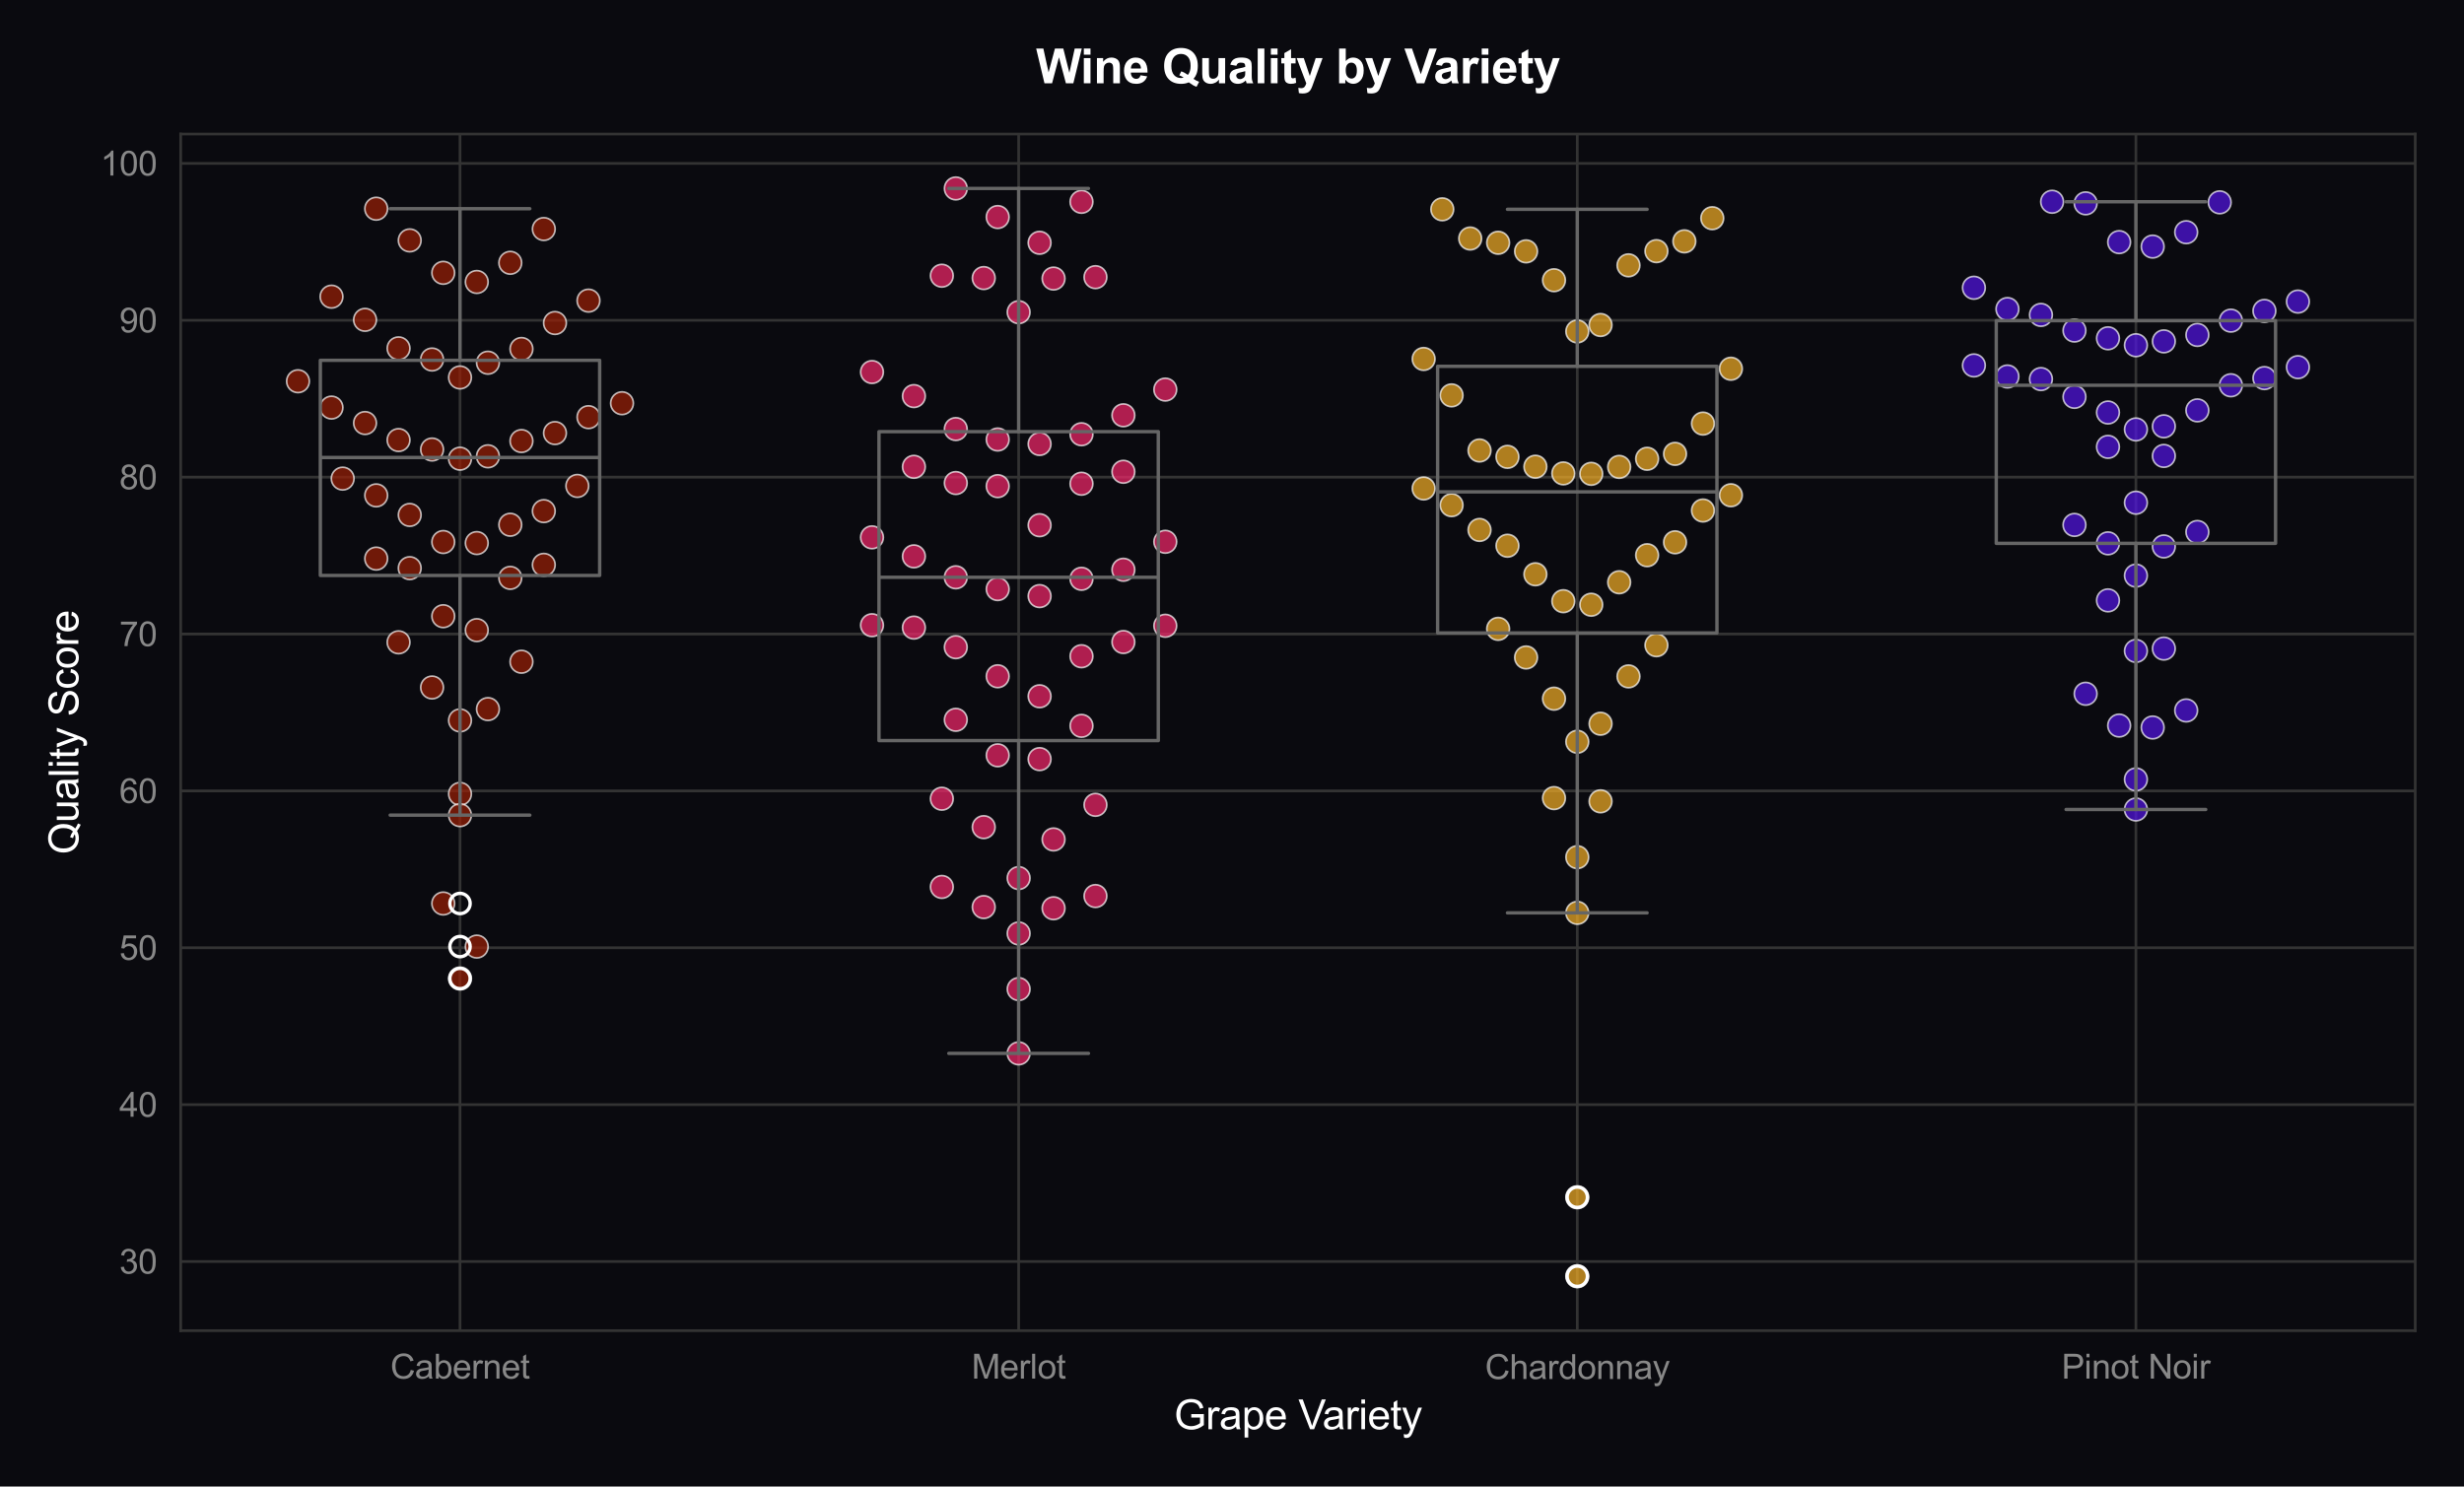 <?xml version="1.0" encoding="utf-8" standalone="no"?>
<!DOCTYPE svg PUBLIC "-//W3C//DTD SVG 1.1//EN"
  "http://www.w3.org/Graphics/SVG/1.1/DTD/svg11.dtd">
<svg xmlns:xlink="http://www.w3.org/1999/xlink" viewBox="0 0 727.555 439.021" xmlns="http://www.w3.org/2000/svg" version="1.1">
 <defs>
  <style type="text/css">*{stroke-linejoin: round; stroke-linecap: butt}</style>
 </defs>
 <g id="figure_1">
  <g id="patch_1">
   <path d="M 0 439.021 
L 727.555 439.021 
L 727.555 0 
L 0 0 
z
" style="fill: #0a0a0f"/>
  </g>
  <g id="axes_1">
   <g id="patch_2">
    <path d="M 53.352 392.975 
L 713.155 392.975 
L 713.155 39.592 
L 53.352 39.592 
z
" style="fill: #0a0a0f"/>
   </g>
   <g id="matplotlib.axis_1">
    <g id="xtick_1">
     <g id="line2d_1">
      <path d="M 135.827 392.975 
L 135.827 39.592 
" clip-path="url(#p549afabd71)" style="fill: none; stroke: #333333; stroke-width: 0.8; stroke-linecap: round"/>
     </g>
     <g id="text_1">
      <!-- Cabernet -->
      <g style="fill: #888888" transform="translate(115.26 407.133) scale(0.1 -0.1)">
       <defs>
        <path id="ArialMT-43" d="M 3763 1606 
L 4369 1453 
Q 4178 706 3683 314 
Q 3188 -78 2472 -78 
Q 1731 -78 1267 223 
Q 803 525 561 1097 
Q 319 1669 319 2325 
Q 319 3041 592 3573 
Q 866 4106 1370 4382 
Q 1875 4659 2481 4659 
Q 3169 4659 3637 4309 
Q 4106 3959 4291 3325 
L 3694 3184 
Q 3534 3684 3231 3912 
Q 2928 4141 2469 4141 
Q 1941 4141 1586 3887 
Q 1231 3634 1087 3207 
Q 944 2781 944 2328 
Q 944 1744 1114 1308 
Q 1284 872 1643 656 
Q 2003 441 2422 441 
Q 2931 441 3284 734 
Q 3638 1028 3763 1606 
z
" transform="scale(0.016)"/>
        <path id="ArialMT-61" d="M 2588 409 
Q 2275 144 1986 34 
Q 1697 -75 1366 -75 
Q 819 -75 525 192 
Q 231 459 231 875 
Q 231 1119 342 1320 
Q 453 1522 633 1644 
Q 813 1766 1038 1828 
Q 1203 1872 1538 1913 
Q 2219 1994 2541 2106 
Q 2544 2222 2544 2253 
Q 2544 2597 2384 2738 
Q 2169 2928 1744 2928 
Q 1347 2928 1158 2789 
Q 969 2650 878 2297 
L 328 2372 
Q 403 2725 575 2942 
Q 747 3159 1072 3276 
Q 1397 3394 1825 3394 
Q 2250 3394 2515 3294 
Q 2781 3194 2906 3042 
Q 3031 2891 3081 2659 
Q 3109 2516 3109 2141 
L 3109 1391 
Q 3109 606 3145 398 
Q 3181 191 3288 0 
L 2700 0 
Q 2613 175 2588 409 
z
M 2541 1666 
Q 2234 1541 1622 1453 
Q 1275 1403 1131 1340 
Q 988 1278 909 1158 
Q 831 1038 831 891 
Q 831 666 1001 516 
Q 1172 366 1500 366 
Q 1825 366 2078 508 
Q 2331 650 2450 897 
Q 2541 1088 2541 1459 
L 2541 1666 
z
" transform="scale(0.016)"/>
        <path id="ArialMT-62" d="M 941 0 
L 419 0 
L 419 4581 
L 981 4581 
L 981 2947 
Q 1338 3394 1891 3394 
Q 2197 3394 2470 3270 
Q 2744 3147 2920 2923 
Q 3097 2700 3197 2384 
Q 3297 2069 3297 1709 
Q 3297 856 2875 390 
Q 2453 -75 1863 -75 
Q 1275 -75 941 416 
L 941 0 
z
M 934 1684 
Q 934 1088 1097 822 
Q 1363 388 1816 388 
Q 2184 388 2453 708 
Q 2722 1028 2722 1663 
Q 2722 2313 2464 2622 
Q 2206 2931 1841 2931 
Q 1472 2931 1203 2611 
Q 934 2291 934 1684 
z
" transform="scale(0.016)"/>
        <path id="ArialMT-65" d="M 2694 1069 
L 3275 997 
Q 3138 488 2766 206 
Q 2394 -75 1816 -75 
Q 1088 -75 661 373 
Q 234 822 234 1631 
Q 234 2469 665 2931 
Q 1097 3394 1784 3394 
Q 2450 3394 2872 2941 
Q 3294 2488 3294 1666 
Q 3294 1616 3291 1516 
L 816 1516 
Q 847 969 1125 678 
Q 1403 388 1819 388 
Q 2128 388 2347 550 
Q 2566 713 2694 1069 
z
M 847 1978 
L 2700 1978 
Q 2663 2397 2488 2606 
Q 2219 2931 1791 2931 
Q 1403 2931 1139 2672 
Q 875 2413 847 1978 
z
" transform="scale(0.016)"/>
        <path id="ArialMT-72" d="M 416 0 
L 416 3319 
L 922 3319 
L 922 2816 
Q 1116 3169 1280 3281 
Q 1444 3394 1641 3394 
Q 1925 3394 2219 3213 
L 2025 2691 
Q 1819 2813 1613 2813 
Q 1428 2813 1281 2702 
Q 1134 2591 1072 2394 
Q 978 2094 978 1738 
L 978 0 
L 416 0 
z
" transform="scale(0.016)"/>
        <path id="ArialMT-6e" d="M 422 0 
L 422 3319 
L 928 3319 
L 928 2847 
Q 1294 3394 1984 3394 
Q 2284 3394 2536 3286 
Q 2788 3178 2913 3003 
Q 3038 2828 3088 2588 
Q 3119 2431 3119 2041 
L 3119 0 
L 2556 0 
L 2556 2019 
Q 2556 2363 2490 2533 
Q 2425 2703 2258 2804 
Q 2091 2906 1866 2906 
Q 1506 2906 1245 2678 
Q 984 2450 984 1813 
L 984 0 
L 422 0 
z
" transform="scale(0.016)"/>
        <path id="ArialMT-74" d="M 1650 503 
L 1731 6 
Q 1494 -44 1306 -44 
Q 1000 -44 831 53 
Q 663 150 594 308 
Q 525 466 525 972 
L 525 2881 
L 113 2881 
L 113 3319 
L 525 3319 
L 525 4141 
L 1084 4478 
L 1084 3319 
L 1650 3319 
L 1650 2881 
L 1084 2881 
L 1084 941 
Q 1084 700 1114 631 
Q 1144 563 1211 522 
Q 1278 481 1403 481 
Q 1497 481 1650 503 
z
" transform="scale(0.016)"/>
       </defs>
       <use xlink:href="#ArialMT-43"/>
       <use xlink:href="#ArialMT-61" transform="translate(72.217 0)"/>
       <use xlink:href="#ArialMT-62" transform="translate(127.832 0)"/>
       <use xlink:href="#ArialMT-65" transform="translate(183.447 0)"/>
       <use xlink:href="#ArialMT-72" transform="translate(239.062 0)"/>
       <use xlink:href="#ArialMT-6e" transform="translate(272.363 0)"/>
       <use xlink:href="#ArialMT-65" transform="translate(327.979 0)"/>
       <use xlink:href="#ArialMT-74" transform="translate(383.594 0)"/>
      </g>
     </g>
    </g>
    <g id="xtick_2">
     <g id="line2d_2">
      <path d="M 300.778 392.975 
L 300.778 39.592 
" clip-path="url(#p549afabd71)" style="fill: none; stroke: #333333; stroke-width: 0.8; stroke-linecap: round"/>
     </g>
     <g id="text_2">
      <!-- Merlot -->
      <g style="fill: #888888" transform="translate(286.887 407.133) scale(0.1 -0.1)">
       <defs>
        <path id="ArialMT-4d" d="M 475 0 
L 475 4581 
L 1388 4581 
L 2472 1338 
Q 2622 884 2691 659 
Q 2769 909 2934 1394 
L 4031 4581 
L 4847 4581 
L 4847 0 
L 4263 0 
L 4263 3834 
L 2931 0 
L 2384 0 
L 1059 3900 
L 1059 0 
L 475 0 
z
" transform="scale(0.016)"/>
        <path id="ArialMT-6c" d="M 409 0 
L 409 4581 
L 972 4581 
L 972 0 
L 409 0 
z
" transform="scale(0.016)"/>
        <path id="ArialMT-6f" d="M 213 1659 
Q 213 2581 725 3025 
Q 1153 3394 1769 3394 
Q 2453 3394 2887 2945 
Q 3322 2497 3322 1706 
Q 3322 1066 3130 698 
Q 2938 331 2570 128 
Q 2203 -75 1769 -75 
Q 1072 -75 642 372 
Q 213 819 213 1659 
z
M 791 1659 
Q 791 1022 1069 705 
Q 1347 388 1769 388 
Q 2188 388 2466 706 
Q 2744 1025 2744 1678 
Q 2744 2294 2464 2611 
Q 2184 2928 1769 2928 
Q 1347 2928 1069 2612 
Q 791 2297 791 1659 
z
" transform="scale(0.016)"/>
       </defs>
       <use xlink:href="#ArialMT-4d"/>
       <use xlink:href="#ArialMT-65" transform="translate(83.301 0)"/>
       <use xlink:href="#ArialMT-72" transform="translate(138.916 0)"/>
       <use xlink:href="#ArialMT-6c" transform="translate(172.217 0)"/>
       <use xlink:href="#ArialMT-6f" transform="translate(194.434 0)"/>
       <use xlink:href="#ArialMT-74" transform="translate(250.049 0)"/>
      </g>
     </g>
    </g>
    <g id="xtick_3">
     <g id="line2d_3">
      <path d="M 465.729 392.975 
L 465.729 39.592 
" clip-path="url(#p549afabd71)" style="fill: none; stroke: #333333; stroke-width: 0.8; stroke-linecap: round"/>
     </g>
     <g id="text_3">
      <!-- Chardonnay -->
      <g style="fill: #888888" transform="translate(438.49 407.255) scale(0.1 -0.1)">
       <defs>
        <path id="ArialMT-68" d="M 422 0 
L 422 4581 
L 984 4581 
L 984 2938 
Q 1378 3394 1978 3394 
Q 2347 3394 2619 3248 
Q 2891 3103 3008 2847 
Q 3125 2591 3125 2103 
L 3125 0 
L 2563 0 
L 2563 2103 
Q 2563 2525 2380 2717 
Q 2197 2909 1863 2909 
Q 1613 2909 1392 2779 
Q 1172 2650 1078 2428 
Q 984 2206 984 1816 
L 984 0 
L 422 0 
z
" transform="scale(0.016)"/>
        <path id="ArialMT-64" d="M 2575 0 
L 2575 419 
Q 2259 -75 1647 -75 
Q 1250 -75 917 144 
Q 584 363 401 755 
Q 219 1147 219 1656 
Q 219 2153 384 2558 
Q 550 2963 881 3178 
Q 1213 3394 1622 3394 
Q 1922 3394 2156 3267 
Q 2391 3141 2538 2938 
L 2538 4581 
L 3097 4581 
L 3097 0 
L 2575 0 
z
M 797 1656 
Q 797 1019 1065 703 
Q 1334 388 1700 388 
Q 2069 388 2326 689 
Q 2584 991 2584 1609 
Q 2584 2291 2321 2609 
Q 2059 2928 1675 2928 
Q 1300 2928 1048 2622 
Q 797 2316 797 1656 
z
" transform="scale(0.016)"/>
        <path id="ArialMT-79" d="M 397 -1278 
L 334 -750 
Q 519 -800 656 -800 
Q 844 -800 956 -737 
Q 1069 -675 1141 -563 
Q 1194 -478 1313 -144 
Q 1328 -97 1363 -6 
L 103 3319 
L 709 3319 
L 1400 1397 
Q 1534 1031 1641 628 
Q 1738 1016 1872 1384 
L 2581 3319 
L 3144 3319 
L 1881 -56 
Q 1678 -603 1566 -809 
Q 1416 -1088 1222 -1217 
Q 1028 -1347 759 -1347 
Q 597 -1347 397 -1278 
z
" transform="scale(0.016)"/>
       </defs>
       <use xlink:href="#ArialMT-43"/>
       <use xlink:href="#ArialMT-68" transform="translate(72.217 0)"/>
       <use xlink:href="#ArialMT-61" transform="translate(127.832 0)"/>
       <use xlink:href="#ArialMT-72" transform="translate(183.447 0)"/>
       <use xlink:href="#ArialMT-64" transform="translate(216.748 0)"/>
       <use xlink:href="#ArialMT-6f" transform="translate(272.363 0)"/>
       <use xlink:href="#ArialMT-6e" transform="translate(327.979 0)"/>
       <use xlink:href="#ArialMT-6e" transform="translate(383.594 0)"/>
       <use xlink:href="#ArialMT-61" transform="translate(439.209 0)"/>
       <use xlink:href="#ArialMT-79" transform="translate(494.824 0)"/>
      </g>
     </g>
    </g>
    <g id="xtick_4">
     <g id="line2d_4">
      <path d="M 630.68 392.975 
L 630.68 39.592 
" clip-path="url(#p549afabd71)" style="fill: none; stroke: #333333; stroke-width: 0.8; stroke-linecap: round"/>
     </g>
     <g id="text_4">
      <!-- Pinot Noir -->
      <g style="fill: #888888" transform="translate(608.727 407.133) scale(0.1 -0.1)">
       <defs>
        <path id="ArialMT-50" d="M 494 0 
L 494 4581 
L 2222 4581 
Q 2678 4581 2919 4538 
Q 3256 4481 3484 4323 
Q 3713 4166 3852 3881 
Q 3991 3597 3991 3256 
Q 3991 2672 3619 2267 
Q 3247 1863 2275 1863 
L 1100 1863 
L 1100 0 
L 494 0 
z
M 1100 2403 
L 2284 2403 
Q 2872 2403 3119 2622 
Q 3366 2841 3366 3238 
Q 3366 3525 3220 3729 
Q 3075 3934 2838 4000 
Q 2684 4041 2272 4041 
L 1100 4041 
L 1100 2403 
z
" transform="scale(0.016)"/>
        <path id="ArialMT-69" d="M 425 3934 
L 425 4581 
L 988 4581 
L 988 3934 
L 425 3934 
z
M 425 0 
L 425 3319 
L 988 3319 
L 988 0 
L 425 0 
z
" transform="scale(0.016)"/>
        <path id="ArialMT-20" transform="scale(0.016)"/>
        <path id="ArialMT-4e" d="M 488 0 
L 488 4581 
L 1109 4581 
L 3516 984 
L 3516 4581 
L 4097 4581 
L 4097 0 
L 3475 0 
L 1069 3600 
L 1069 0 
L 488 0 
z
" transform="scale(0.016)"/>
       </defs>
       <use xlink:href="#ArialMT-50"/>
       <use xlink:href="#ArialMT-69" transform="translate(66.699 0)"/>
       <use xlink:href="#ArialMT-6e" transform="translate(88.916 0)"/>
       <use xlink:href="#ArialMT-6f" transform="translate(144.531 0)"/>
       <use xlink:href="#ArialMT-74" transform="translate(200.146 0)"/>
       <use xlink:href="#ArialMT-20" transform="translate(227.93 0)"/>
       <use xlink:href="#ArialMT-4e" transform="translate(255.713 0)"/>
       <use xlink:href="#ArialMT-6f" transform="translate(327.93 0)"/>
       <use xlink:href="#ArialMT-69" transform="translate(383.545 0)"/>
       <use xlink:href="#ArialMT-72" transform="translate(405.762 0)"/>
      </g>
     </g>
    </g>
    <g id="text_5">
     <!-- Grape Variety -->
     <g style="fill: #ffffff" transform="translate(346.682 422.095) scale(0.12 -0.12)">
      <defs>
       <path id="ArialMT-47" d="M 2638 1797 
L 2638 2334 
L 4578 2338 
L 4578 638 
Q 4131 281 3656 101 
Q 3181 -78 2681 -78 
Q 2006 -78 1454 211 
Q 903 500 622 1047 
Q 341 1594 341 2269 
Q 341 2938 620 3517 
Q 900 4097 1425 4378 
Q 1950 4659 2634 4659 
Q 3131 4659 3532 4498 
Q 3934 4338 4162 4050 
Q 4391 3763 4509 3300 
L 3963 3150 
Q 3859 3500 3706 3700 
Q 3553 3900 3268 4020 
Q 2984 4141 2638 4141 
Q 2222 4141 1919 4014 
Q 1616 3888 1430 3681 
Q 1244 3475 1141 3228 
Q 966 2803 966 2306 
Q 966 1694 1177 1281 
Q 1388 869 1791 669 
Q 2194 469 2647 469 
Q 3041 469 3416 620 
Q 3791 772 3984 944 
L 3984 1797 
L 2638 1797 
z
" transform="scale(0.016)"/>
       <path id="ArialMT-70" d="M 422 -1272 
L 422 3319 
L 934 3319 
L 934 2888 
Q 1116 3141 1344 3267 
Q 1572 3394 1897 3394 
Q 2322 3394 2647 3175 
Q 2972 2956 3137 2557 
Q 3303 2159 3303 1684 
Q 3303 1175 3120 767 
Q 2938 359 2589 142 
Q 2241 -75 1856 -75 
Q 1575 -75 1351 44 
Q 1128 163 984 344 
L 984 -1272 
L 422 -1272 
z
M 931 1641 
Q 931 1000 1190 694 
Q 1450 388 1819 388 
Q 2194 388 2461 705 
Q 2728 1022 2728 1688 
Q 2728 2322 2467 2637 
Q 2206 2953 1844 2953 
Q 1484 2953 1207 2617 
Q 931 2281 931 1641 
z
" transform="scale(0.016)"/>
       <path id="ArialMT-56" d="M 1803 0 
L 28 4581 
L 684 4581 
L 1875 1253 
Q 2019 853 2116 503 
Q 2222 878 2363 1253 
L 3600 4581 
L 4219 4581 
L 2425 0 
L 1803 0 
z
" transform="scale(0.016)"/>
      </defs>
      <use xlink:href="#ArialMT-47"/>
      <use xlink:href="#ArialMT-72" transform="translate(77.783 0)"/>
      <use xlink:href="#ArialMT-61" transform="translate(111.084 0)"/>
      <use xlink:href="#ArialMT-70" transform="translate(166.699 0)"/>
      <use xlink:href="#ArialMT-65" transform="translate(222.314 0)"/>
      <use xlink:href="#ArialMT-20" transform="translate(277.93 0)"/>
      <use xlink:href="#ArialMT-56" transform="translate(305.713 0)"/>
      <use xlink:href="#ArialMT-61" transform="translate(365.037 0)"/>
      <use xlink:href="#ArialMT-72" transform="translate(420.652 0)"/>
      <use xlink:href="#ArialMT-69" transform="translate(453.953 0)"/>
      <use xlink:href="#ArialMT-65" transform="translate(476.17 0)"/>
      <use xlink:href="#ArialMT-74" transform="translate(531.785 0)"/>
      <use xlink:href="#ArialMT-79" transform="translate(559.568 0)"/>
     </g>
    </g>
   </g>
   <g id="matplotlib.axis_2">
    <g id="ytick_1">
     <g id="line2d_5">
      <path d="M 53.352 372.559 
L 713.155 372.559 
" clip-path="url(#p549afabd71)" style="fill: none; stroke: #333333; stroke-width: 0.8; stroke-linecap: round"/>
     </g>
     <g id="text_6">
      <!-- 30 -->
      <g style="fill: #888888" transform="translate(35.23 376.138) scale(0.1 -0.1)">
       <defs>
        <path id="ArialMT-33" d="M 269 1209 
L 831 1284 
Q 928 806 1161 595 
Q 1394 384 1728 384 
Q 2125 384 2398 659 
Q 2672 934 2672 1341 
Q 2672 1728 2419 1979 
Q 2166 2231 1775 2231 
Q 1616 2231 1378 2169 
L 1441 2663 
Q 1497 2656 1531 2656 
Q 1891 2656 2178 2843 
Q 2466 3031 2466 3422 
Q 2466 3731 2256 3934 
Q 2047 4138 1716 4138 
Q 1388 4138 1169 3931 
Q 950 3725 888 3313 
L 325 3413 
Q 428 3978 793 4289 
Q 1159 4600 1703 4600 
Q 2078 4600 2393 4439 
Q 2709 4278 2876 4000 
Q 3044 3722 3044 3409 
Q 3044 3113 2884 2869 
Q 2725 2625 2413 2481 
Q 2819 2388 3044 2092 
Q 3269 1797 3269 1353 
Q 3269 753 2831 336 
Q 2394 -81 1725 -81 
Q 1122 -81 723 278 
Q 325 638 269 1209 
z
" transform="scale(0.016)"/>
        <path id="ArialMT-30" d="M 266 2259 
Q 266 3072 433 3567 
Q 600 4063 929 4331 
Q 1259 4600 1759 4600 
Q 2128 4600 2406 4451 
Q 2684 4303 2865 4023 
Q 3047 3744 3150 3342 
Q 3253 2941 3253 2259 
Q 3253 1453 3087 958 
Q 2922 463 2592 192 
Q 2263 -78 1759 -78 
Q 1097 -78 719 397 
Q 266 969 266 2259 
z
M 844 2259 
Q 844 1131 1108 757 
Q 1372 384 1759 384 
Q 2147 384 2411 759 
Q 2675 1134 2675 2259 
Q 2675 3391 2411 3762 
Q 2147 4134 1753 4134 
Q 1366 4134 1134 3806 
Q 844 3388 844 2259 
z
" transform="scale(0.016)"/>
       </defs>
       <use xlink:href="#ArialMT-33"/>
       <use xlink:href="#ArialMT-30" transform="translate(55.615 0)"/>
      </g>
     </g>
    </g>
    <g id="ytick_2">
     <g id="line2d_6">
      <path d="M 53.352 326.23 
L 713.155 326.23 
" clip-path="url(#p549afabd71)" style="fill: none; stroke: #333333; stroke-width: 0.8; stroke-linecap: round"/>
     </g>
     <g id="text_7">
      <!-- 40 -->
      <g style="fill: #888888" transform="translate(35.23 329.809) scale(0.1 -0.1)">
       <defs>
        <path id="ArialMT-34" d="M 2069 0 
L 2069 1097 
L 81 1097 
L 81 1613 
L 2172 4581 
L 2631 4581 
L 2631 1613 
L 3250 1613 
L 3250 1097 
L 2631 1097 
L 2631 0 
L 2069 0 
z
M 2069 1613 
L 2069 3678 
L 634 1613 
L 2069 1613 
z
" transform="scale(0.016)"/>
       </defs>
       <use xlink:href="#ArialMT-34"/>
       <use xlink:href="#ArialMT-30" transform="translate(55.615 0)"/>
      </g>
     </g>
    </g>
    <g id="ytick_3">
     <g id="line2d_7">
      <path d="M 53.352 279.901 
L 713.155 279.901 
" clip-path="url(#p549afabd71)" style="fill: none; stroke: #333333; stroke-width: 0.8; stroke-linecap: round"/>
     </g>
     <g id="text_8">
      <!-- 50 -->
      <g style="fill: #888888" transform="translate(35.23 283.48) scale(0.1 -0.1)">
       <defs>
        <path id="ArialMT-35" d="M 266 1200 
L 856 1250 
Q 922 819 1161 601 
Q 1400 384 1738 384 
Q 2144 384 2425 690 
Q 2706 997 2706 1503 
Q 2706 1984 2436 2262 
Q 2166 2541 1728 2541 
Q 1456 2541 1237 2417 
Q 1019 2294 894 2097 
L 366 2166 
L 809 4519 
L 3088 4519 
L 3088 3981 
L 1259 3981 
L 1013 2750 
Q 1425 3038 1878 3038 
Q 2478 3038 2890 2622 
Q 3303 2206 3303 1553 
Q 3303 931 2941 478 
Q 2500 -78 1738 -78 
Q 1113 -78 717 272 
Q 322 622 266 1200 
z
" transform="scale(0.016)"/>
       </defs>
       <use xlink:href="#ArialMT-35"/>
       <use xlink:href="#ArialMT-30" transform="translate(55.615 0)"/>
      </g>
     </g>
    </g>
    <g id="ytick_4">
     <g id="line2d_8">
      <path d="M 53.352 233.572 
L 713.155 233.572 
" clip-path="url(#p549afabd71)" style="fill: none; stroke: #333333; stroke-width: 0.8; stroke-linecap: round"/>
     </g>
     <g id="text_9">
      <!-- 60 -->
      <g style="fill: #888888" transform="translate(35.23 237.151) scale(0.1 -0.1)">
       <defs>
        <path id="ArialMT-36" d="M 3184 3459 
L 2625 3416 
Q 2550 3747 2413 3897 
Q 2184 4138 1850 4138 
Q 1581 4138 1378 3988 
Q 1113 3794 959 3422 
Q 806 3050 800 2363 
Q 1003 2672 1297 2822 
Q 1591 2972 1913 2972 
Q 2475 2972 2870 2558 
Q 3266 2144 3266 1488 
Q 3266 1056 3080 686 
Q 2894 316 2569 119 
Q 2244 -78 1831 -78 
Q 1128 -78 684 439 
Q 241 956 241 2144 
Q 241 3472 731 4075 
Q 1159 4600 1884 4600 
Q 2425 4600 2770 4297 
Q 3116 3994 3184 3459 
z
M 888 1484 
Q 888 1194 1011 928 
Q 1134 663 1356 523 
Q 1578 384 1822 384 
Q 2178 384 2434 671 
Q 2691 959 2691 1453 
Q 2691 1928 2437 2201 
Q 2184 2475 1800 2475 
Q 1419 2475 1153 2201 
Q 888 1928 888 1484 
z
" transform="scale(0.016)"/>
       </defs>
       <use xlink:href="#ArialMT-36"/>
       <use xlink:href="#ArialMT-30" transform="translate(55.615 0)"/>
      </g>
     </g>
    </g>
    <g id="ytick_5">
     <g id="line2d_9">
      <path d="M 53.352 187.243 
L 713.155 187.243 
" clip-path="url(#p549afabd71)" style="fill: none; stroke: #333333; stroke-width: 0.8; stroke-linecap: round"/>
     </g>
     <g id="text_10">
      <!-- 70 -->
      <g style="fill: #888888" transform="translate(35.23 190.822) scale(0.1 -0.1)">
       <defs>
        <path id="ArialMT-37" d="M 303 3981 
L 303 4522 
L 3269 4522 
L 3269 4084 
Q 2831 3619 2401 2847 
Q 1972 2075 1738 1259 
Q 1569 684 1522 0 
L 944 0 
Q 953 541 1156 1306 
Q 1359 2072 1739 2783 
Q 2119 3494 2547 3981 
L 303 3981 
z
" transform="scale(0.016)"/>
       </defs>
       <use xlink:href="#ArialMT-37"/>
       <use xlink:href="#ArialMT-30" transform="translate(55.615 0)"/>
      </g>
     </g>
    </g>
    <g id="ytick_6">
     <g id="line2d_10">
      <path d="M 53.352 140.914 
L 713.155 140.914 
" clip-path="url(#p549afabd71)" style="fill: none; stroke: #333333; stroke-width: 0.8; stroke-linecap: round"/>
     </g>
     <g id="text_11">
      <!-- 80 -->
      <g style="fill: #888888" transform="translate(35.23 144.493) scale(0.1 -0.1)">
       <defs>
        <path id="ArialMT-38" d="M 1131 2484 
Q 781 2613 612 2850 
Q 444 3088 444 3419 
Q 444 3919 803 4259 
Q 1163 4600 1759 4600 
Q 2359 4600 2725 4251 
Q 3091 3903 3091 3403 
Q 3091 3084 2923 2848 
Q 2756 2613 2416 2484 
Q 2838 2347 3058 2040 
Q 3278 1734 3278 1309 
Q 3278 722 2862 322 
Q 2447 -78 1769 -78 
Q 1091 -78 675 323 
Q 259 725 259 1325 
Q 259 1772 486 2073 
Q 713 2375 1131 2484 
z
M 1019 3438 
Q 1019 3113 1228 2906 
Q 1438 2700 1772 2700 
Q 2097 2700 2305 2904 
Q 2513 3109 2513 3406 
Q 2513 3716 2298 3927 
Q 2084 4138 1766 4138 
Q 1444 4138 1231 3931 
Q 1019 3725 1019 3438 
z
M 838 1322 
Q 838 1081 952 856 
Q 1066 631 1291 507 
Q 1516 384 1775 384 
Q 2178 384 2440 643 
Q 2703 903 2703 1303 
Q 2703 1709 2433 1975 
Q 2163 2241 1756 2241 
Q 1359 2241 1098 1978 
Q 838 1716 838 1322 
z
" transform="scale(0.016)"/>
       </defs>
       <use xlink:href="#ArialMT-38"/>
       <use xlink:href="#ArialMT-30" transform="translate(55.615 0)"/>
      </g>
     </g>
    </g>
    <g id="ytick_7">
     <g id="line2d_11">
      <path d="M 53.352 94.585 
L 713.155 94.585 
" clip-path="url(#p549afabd71)" style="fill: none; stroke: #333333; stroke-width: 0.8; stroke-linecap: round"/>
     </g>
     <g id="text_12">
      <!-- 90 -->
      <g style="fill: #888888" transform="translate(35.23 98.164) scale(0.1 -0.1)">
       <defs>
        <path id="ArialMT-39" d="M 350 1059 
L 891 1109 
Q 959 728 1153 556 
Q 1347 384 1650 384 
Q 1909 384 2104 503 
Q 2300 622 2425 820 
Q 2550 1019 2634 1356 
Q 2719 1694 2719 2044 
Q 2719 2081 2716 2156 
Q 2547 1888 2255 1720 
Q 1963 1553 1622 1553 
Q 1053 1553 659 1965 
Q 266 2378 266 3053 
Q 266 3750 677 4175 
Q 1088 4600 1706 4600 
Q 2153 4600 2523 4359 
Q 2894 4119 3086 3673 
Q 3278 3228 3278 2384 
Q 3278 1506 3087 986 
Q 2897 466 2520 194 
Q 2144 -78 1638 -78 
Q 1100 -78 759 220 
Q 419 519 350 1059 
z
M 2653 3081 
Q 2653 3566 2395 3850 
Q 2138 4134 1775 4134 
Q 1400 4134 1122 3828 
Q 844 3522 844 3034 
Q 844 2597 1108 2323 
Q 1372 2050 1759 2050 
Q 2150 2050 2401 2323 
Q 2653 2597 2653 3081 
z
" transform="scale(0.016)"/>
       </defs>
       <use xlink:href="#ArialMT-39"/>
       <use xlink:href="#ArialMT-30" transform="translate(55.615 0)"/>
      </g>
     </g>
    </g>
    <g id="ytick_8">
     <g id="line2d_12">
      <path d="M 53.352 48.256 
L 713.155 48.256 
" clip-path="url(#p549afabd71)" style="fill: none; stroke: #333333; stroke-width: 0.8; stroke-linecap: round"/>
     </g>
     <g id="text_13">
      <!-- 100 -->
      <g style="fill: #888888" transform="translate(29.669 51.835) scale(0.1 -0.1)">
       <defs>
        <path id="ArialMT-31" d="M 2384 0 
L 1822 0 
L 1822 3584 
Q 1619 3391 1289 3197 
Q 959 3003 697 2906 
L 697 3450 
Q 1169 3672 1522 3987 
Q 1875 4303 2022 4600 
L 2384 4600 
L 2384 0 
z
" transform="scale(0.016)"/>
       </defs>
       <use xlink:href="#ArialMT-31"/>
       <use xlink:href="#ArialMT-30" transform="translate(55.615 0)"/>
       <use xlink:href="#ArialMT-30" transform="translate(111.23 0)"/>
      </g>
     </g>
    </g>
    <g id="text_14">
     <!-- Quality Score -->
     <g style="fill: #ffffff" transform="translate(23.143 252.297) rotate(-90) scale(0.12 -0.12)">
      <defs>
       <path id="ArialMT-51" d="M 3966 491 
Q 4388 200 4744 66 
L 4566 -356 
Q 4072 -178 3581 206 
Q 3072 -78 2456 -78 
Q 1834 -78 1328 222 
Q 822 522 548 1065 
Q 275 1609 275 2291 
Q 275 2969 550 3525 
Q 825 4081 1333 4372 
Q 1841 4663 2469 4663 
Q 3103 4663 3612 4361 
Q 4122 4059 4389 3517 
Q 4656 2975 4656 2294 
Q 4656 1728 4484 1276 
Q 4313 825 3966 491 
z
M 2631 1266 
Q 3156 1119 3497 828 
Q 4031 1316 4031 2294 
Q 4031 2850 3842 3265 
Q 3653 3681 3289 3911 
Q 2925 4141 2472 4141 
Q 1794 4141 1347 3677 
Q 900 3213 900 2291 
Q 900 1397 1342 919 
Q 1784 441 2472 441 
Q 2797 441 3084 563 
Q 2800 747 2484 825 
L 2631 1266 
z
" transform="scale(0.016)"/>
       <path id="ArialMT-75" d="M 2597 0 
L 2597 488 
Q 2209 -75 1544 -75 
Q 1250 -75 995 37 
Q 741 150 617 320 
Q 494 491 444 738 
Q 409 903 409 1263 
L 409 3319 
L 972 3319 
L 972 1478 
Q 972 1038 1006 884 
Q 1059 663 1231 536 
Q 1403 409 1656 409 
Q 1909 409 2131 539 
Q 2353 669 2445 892 
Q 2538 1116 2538 1541 
L 2538 3319 
L 3100 3319 
L 3100 0 
L 2597 0 
z
" transform="scale(0.016)"/>
       <path id="ArialMT-53" d="M 288 1472 
L 859 1522 
Q 900 1178 1048 958 
Q 1197 738 1509 602 
Q 1822 466 2213 466 
Q 2559 466 2825 569 
Q 3091 672 3220 851 
Q 3350 1031 3350 1244 
Q 3350 1459 3225 1620 
Q 3100 1781 2813 1891 
Q 2628 1963 1997 2114 
Q 1366 2266 1113 2400 
Q 784 2572 623 2826 
Q 463 3081 463 3397 
Q 463 3744 659 4045 
Q 856 4347 1234 4503 
Q 1613 4659 2075 4659 
Q 2584 4659 2973 4495 
Q 3363 4331 3572 4012 
Q 3781 3694 3797 3291 
L 3216 3247 
Q 3169 3681 2898 3903 
Q 2628 4125 2100 4125 
Q 1550 4125 1298 3923 
Q 1047 3722 1047 3438 
Q 1047 3191 1225 3031 
Q 1400 2872 2139 2705 
Q 2878 2538 3153 2413 
Q 3553 2228 3743 1945 
Q 3934 1663 3934 1294 
Q 3934 928 3725 604 
Q 3516 281 3123 101 
Q 2731 -78 2241 -78 
Q 1619 -78 1198 103 
Q 778 284 539 648 
Q 300 1013 288 1472 
z
" transform="scale(0.016)"/>
       <path id="ArialMT-63" d="M 2588 1216 
L 3141 1144 
Q 3050 572 2676 248 
Q 2303 -75 1759 -75 
Q 1078 -75 664 370 
Q 250 816 250 1647 
Q 250 2184 428 2587 
Q 606 2991 970 3192 
Q 1334 3394 1763 3394 
Q 2303 3394 2647 3120 
Q 2991 2847 3088 2344 
L 2541 2259 
Q 2463 2594 2264 2762 
Q 2066 2931 1784 2931 
Q 1359 2931 1093 2626 
Q 828 2322 828 1663 
Q 828 994 1084 691 
Q 1341 388 1753 388 
Q 2084 388 2306 591 
Q 2528 794 2588 1216 
z
" transform="scale(0.016)"/>
      </defs>
      <use xlink:href="#ArialMT-51"/>
      <use xlink:href="#ArialMT-75" transform="translate(77.783 0)"/>
      <use xlink:href="#ArialMT-61" transform="translate(133.398 0)"/>
      <use xlink:href="#ArialMT-6c" transform="translate(189.014 0)"/>
      <use xlink:href="#ArialMT-69" transform="translate(211.23 0)"/>
      <use xlink:href="#ArialMT-74" transform="translate(233.447 0)"/>
      <use xlink:href="#ArialMT-79" transform="translate(261.23 0)"/>
      <use xlink:href="#ArialMT-20" transform="translate(311.23 0)"/>
      <use xlink:href="#ArialMT-53" transform="translate(339.014 0)"/>
      <use xlink:href="#ArialMT-63" transform="translate(405.713 0)"/>
      <use xlink:href="#ArialMT-6f" transform="translate(455.713 0)"/>
      <use xlink:href="#ArialMT-72" transform="translate(511.328 0)"/>
      <use xlink:href="#ArialMT-65" transform="translate(544.629 0)"/>
     </g>
    </g>
   </g>
   <g id="PathCollection_1">
    <defs>
     <path id="mcf9bb952c4" d="M 0 3.354 
C 0.89 3.354 1.743 3.001 2.372 2.372 
C 3.001 1.743 3.354 0.89 3.354 0 
C 3.354 -0.89 3.001 -1.743 2.372 -2.372 
C 1.743 -3.001 0.89 -3.354 0 -3.354 
C -0.89 -3.354 -1.743 -3.001 -2.372 -2.372 
C -3.001 -1.743 -3.354 -0.89 -3.354 0 
C -3.354 0.89 -3.001 1.743 -2.372 2.372 
C -1.743 3.001 -0.89 3.354 0 3.354 
z
" style="stroke: #ffffff; stroke-opacity: 0.7; stroke-width: 0.5"/>
    </defs>
    <g clip-path="url(#p549afabd71)">
     <use xlink:href="#mcf9bb952c4" x="120.981" y="167.791" style="fill: #9c2007; fill-opacity: 0.7; stroke: #ffffff; stroke-opacity: 0.7; stroke-width: 0.5"/>
     <use xlink:href="#mcf9bb952c4" x="127.579" y="203.032" style="fill: #9c2007; fill-opacity: 0.7; stroke: #ffffff; stroke-opacity: 0.7; stroke-width: 0.5"/>
     <use xlink:href="#mcf9bb952c4" x="144.075" y="107.122" style="fill: #9c2007; fill-opacity: 0.7; stroke: #ffffff; stroke-opacity: 0.7; stroke-width: 0.5"/>
     <use xlink:href="#mcf9bb952c4" x="127.579" y="132.75" style="fill: #9c2007; fill-opacity: 0.7; stroke: #ffffff; stroke-opacity: 0.7; stroke-width: 0.5"/>
     <use xlink:href="#mcf9bb952c4" x="135.827" y="288.981" style="fill: #9c2007; fill-opacity: 0.7; stroke: #ffffff; stroke-opacity: 0.7; stroke-width: 0.5"/>
     <use xlink:href="#mcf9bb952c4" x="150.673" y="77.611" style="fill: #9c2007; fill-opacity: 0.7; stroke: #ffffff; stroke-opacity: 0.7; stroke-width: 0.5"/>
     <use xlink:href="#mcf9bb952c4" x="97.888" y="120.366" style="fill: #9c2007; fill-opacity: 0.7; stroke: #ffffff; stroke-opacity: 0.7; stroke-width: 0.5"/>
     <use xlink:href="#mcf9bb952c4" x="140.776" y="83.275" style="fill: #9c2007; fill-opacity: 0.7; stroke: #ffffff; stroke-opacity: 0.7; stroke-width: 0.5"/>
     <use xlink:href="#mcf9bb952c4" x="135.827" y="212.757" style="fill: #9c2007; fill-opacity: 0.7; stroke: #ffffff; stroke-opacity: 0.7; stroke-width: 0.5"/>
     <use xlink:href="#mcf9bb952c4" x="160.57" y="150.945" style="fill: #9c2007; fill-opacity: 0.7; stroke: #ffffff; stroke-opacity: 0.7; stroke-width: 0.5"/>
     <use xlink:href="#mcf9bb952c4" x="144.075" y="209.411" style="fill: #9c2007; fill-opacity: 0.7; stroke: #ffffff; stroke-opacity: 0.7; stroke-width: 0.5"/>
     <use xlink:href="#mcf9bb952c4" x="111.084" y="146.298" style="fill: #9c2007; fill-opacity: 0.7; stroke: #ffffff; stroke-opacity: 0.7; stroke-width: 0.5"/>
     <use xlink:href="#mcf9bb952c4" x="135.827" y="234.459" style="fill: #9c2007; fill-opacity: 0.7; stroke: #ffffff; stroke-opacity: 0.7; stroke-width: 0.5"/>
     <use xlink:href="#mcf9bb952c4" x="101.187" y="141.345" style="fill: #9c2007; fill-opacity: 0.7; stroke: #ffffff; stroke-opacity: 0.7; stroke-width: 0.5"/>
     <use xlink:href="#mcf9bb952c4" x="107.785" y="124.935" style="fill: #9c2007; fill-opacity: 0.7; stroke: #ffffff; stroke-opacity: 0.7; stroke-width: 0.5"/>
     <use xlink:href="#mcf9bb952c4" x="87.991" y="112.595" style="fill: #9c2007; fill-opacity: 0.7; stroke: #ffffff; stroke-opacity: 0.7; stroke-width: 0.5"/>
     <use xlink:href="#mcf9bb952c4" x="130.879" y="80.571" style="fill: #9c2007; fill-opacity: 0.7; stroke: #ffffff; stroke-opacity: 0.7; stroke-width: 0.5"/>
     <use xlink:href="#mcf9bb952c4" x="144.075" y="134.762" style="fill: #9c2007; fill-opacity: 0.7; stroke: #ffffff; stroke-opacity: 0.7; stroke-width: 0.5"/>
     <use xlink:href="#mcf9bb952c4" x="97.888" y="87.613" style="fill: #9c2007; fill-opacity: 0.7; stroke: #ffffff; stroke-opacity: 0.7; stroke-width: 0.5"/>
     <use xlink:href="#mcf9bb952c4" x="111.084" y="164.969" style="fill: #9c2007; fill-opacity: 0.7; stroke: #ffffff; stroke-opacity: 0.7; stroke-width: 0.5"/>
     <use xlink:href="#mcf9bb952c4" x="120.981" y="70.994" style="fill: #9c2007; fill-opacity: 0.7; stroke: #ffffff; stroke-opacity: 0.7; stroke-width: 0.5"/>
     <use xlink:href="#mcf9bb952c4" x="153.972" y="130.252" style="fill: #9c2007; fill-opacity: 0.7; stroke: #ffffff; stroke-opacity: 0.7; stroke-width: 0.5"/>
     <use xlink:href="#mcf9bb952c4" x="135.827" y="135.46" style="fill: #9c2007; fill-opacity: 0.7; stroke: #ffffff; stroke-opacity: 0.7; stroke-width: 0.5"/>
     <use xlink:href="#mcf9bb952c4" x="107.785" y="94.453" style="fill: #9c2007; fill-opacity: 0.7; stroke: #ffffff; stroke-opacity: 0.7; stroke-width: 0.5"/>
     <use xlink:href="#mcf9bb952c4" x="170.467" y="143.508" style="fill: #9c2007; fill-opacity: 0.7; stroke: #ffffff; stroke-opacity: 0.7; stroke-width: 0.5"/>
     <use xlink:href="#mcf9bb952c4" x="135.827" y="240.736" style="fill: #9c2007; fill-opacity: 0.7; stroke: #ffffff; stroke-opacity: 0.7; stroke-width: 0.5"/>
     <use xlink:href="#mcf9bb952c4" x="130.879" y="266.826" style="fill: #9c2007; fill-opacity: 0.7; stroke: #ffffff; stroke-opacity: 0.7; stroke-width: 0.5"/>
     <use xlink:href="#mcf9bb952c4" x="163.869" y="95.396" style="fill: #9c2007; fill-opacity: 0.7; stroke: #ffffff; stroke-opacity: 0.7; stroke-width: 0.5"/>
     <use xlink:href="#mcf9bb952c4" x="163.869" y="127.899" style="fill: #9c2007; fill-opacity: 0.7; stroke: #ffffff; stroke-opacity: 0.7; stroke-width: 0.5"/>
     <use xlink:href="#mcf9bb952c4" x="120.981" y="152.075" style="fill: #9c2007; fill-opacity: 0.7; stroke: #ffffff; stroke-opacity: 0.7; stroke-width: 0.5"/>
     <use xlink:href="#mcf9bb952c4" x="150.673" y="154.97" style="fill: #9c2007; fill-opacity: 0.7; stroke: #ffffff; stroke-opacity: 0.7; stroke-width: 0.5"/>
     <use xlink:href="#mcf9bb952c4" x="140.776" y="160.384" style="fill: #9c2007; fill-opacity: 0.7; stroke: #ffffff; stroke-opacity: 0.7; stroke-width: 0.5"/>
     <use xlink:href="#mcf9bb952c4" x="140.776" y="279.553" style="fill: #9c2007; fill-opacity: 0.7; stroke: #ffffff; stroke-opacity: 0.7; stroke-width: 0.5"/>
     <use xlink:href="#mcf9bb952c4" x="117.682" y="189.696" style="fill: #9c2007; fill-opacity: 0.7; stroke: #ffffff; stroke-opacity: 0.7; stroke-width: 0.5"/>
     <use xlink:href="#mcf9bb952c4" x="111.084" y="61.637" style="fill: #9c2007; fill-opacity: 0.7; stroke: #ffffff; stroke-opacity: 0.7; stroke-width: 0.5"/>
     <use xlink:href="#mcf9bb952c4" x="173.766" y="88.781" style="fill: #9c2007; fill-opacity: 0.7; stroke: #ffffff; stroke-opacity: 0.7; stroke-width: 0.5"/>
     <use xlink:href="#mcf9bb952c4" x="160.57" y="67.639" style="fill: #9c2007; fill-opacity: 0.7; stroke: #ffffff; stroke-opacity: 0.7; stroke-width: 0.5"/>
     <use xlink:href="#mcf9bb952c4" x="127.579" y="106.169" style="fill: #9c2007; fill-opacity: 0.7; stroke: #ffffff; stroke-opacity: 0.7; stroke-width: 0.5"/>
     <use xlink:href="#mcf9bb952c4" x="130.879" y="181.985" style="fill: #9c2007; fill-opacity: 0.7; stroke: #ffffff; stroke-opacity: 0.7; stroke-width: 0.5"/>
     <use xlink:href="#mcf9bb952c4" x="117.682" y="129.959" style="fill: #9c2007; fill-opacity: 0.7; stroke: #ffffff; stroke-opacity: 0.7; stroke-width: 0.5"/>
     <use xlink:href="#mcf9bb952c4" x="130.879" y="160.071" style="fill: #9c2007; fill-opacity: 0.7; stroke: #ffffff; stroke-opacity: 0.7; stroke-width: 0.5"/>
     <use xlink:href="#mcf9bb952c4" x="160.57" y="166.816" style="fill: #9c2007; fill-opacity: 0.7; stroke: #ffffff; stroke-opacity: 0.7; stroke-width: 0.5"/>
     <use xlink:href="#mcf9bb952c4" x="150.673" y="170.66" style="fill: #9c2007; fill-opacity: 0.7; stroke: #ffffff; stroke-opacity: 0.7; stroke-width: 0.5"/>
     <use xlink:href="#mcf9bb952c4" x="173.766" y="123.199" style="fill: #9c2007; fill-opacity: 0.7; stroke: #ffffff; stroke-opacity: 0.7; stroke-width: 0.5"/>
     <use xlink:href="#mcf9bb952c4" x="183.663" y="119.083" style="fill: #9c2007; fill-opacity: 0.7; stroke: #ffffff; stroke-opacity: 0.7; stroke-width: 0.5"/>
     <use xlink:href="#mcf9bb952c4" x="153.972" y="195.428" style="fill: #9c2007; fill-opacity: 0.7; stroke: #ffffff; stroke-opacity: 0.7; stroke-width: 0.5"/>
     <use xlink:href="#mcf9bb952c4" x="135.827" y="111.471" style="fill: #9c2007; fill-opacity: 0.7; stroke: #ffffff; stroke-opacity: 0.7; stroke-width: 0.5"/>
     <use xlink:href="#mcf9bb952c4" x="153.972" y="103.063" style="fill: #9c2007; fill-opacity: 0.7; stroke: #ffffff; stroke-opacity: 0.7; stroke-width: 0.5"/>
     <use xlink:href="#mcf9bb952c4" x="140.776" y="186.097" style="fill: #9c2007; fill-opacity: 0.7; stroke: #ffffff; stroke-opacity: 0.7; stroke-width: 0.5"/>
     <use xlink:href="#mcf9bb952c4" x="117.682" y="102.874" style="fill: #9c2007; fill-opacity: 0.7; stroke: #ffffff; stroke-opacity: 0.7; stroke-width: 0.5"/>
    </g>
   </g>
   <g id="PathCollection_2">
    <defs>
     <path id="me030acfafe" d="M 0 3.354 
C 0.89 3.354 1.743 3.001 2.372 2.372 
C 3.001 1.743 3.354 0.89 3.354 0 
C 3.354 -0.89 3.001 -1.743 2.372 -2.372 
C 1.743 -3.001 0.89 -3.354 0 -3.354 
C -0.89 -3.354 -1.743 -3.001 -2.372 -2.372 
C -3.001 -1.743 -3.354 -0.89 -3.354 0 
C -3.354 0.89 -3.001 1.743 -2.372 2.372 
C -1.743 3.001 -0.89 3.354 0 3.354 
z
" style="stroke: #ffffff; stroke-opacity: 0.7; stroke-width: 0.5"/>
    </defs>
    <g clip-path="url(#p549afabd71)">
     <use xlink:href="#me030acfafe" x="294.592" y="223.066" style="fill: #f5276c; fill-opacity: 0.7; stroke: #ffffff; stroke-opacity: 0.7; stroke-width: 0.5"/>
     <use xlink:href="#me030acfafe" x="319.335" y="128.245" style="fill: #f5276c; fill-opacity: 0.7; stroke: #ffffff; stroke-opacity: 0.7; stroke-width: 0.5"/>
     <use xlink:href="#me030acfafe" x="319.335" y="59.603" style="fill: #f5276c; fill-opacity: 0.7; stroke: #ffffff; stroke-opacity: 0.7; stroke-width: 0.5"/>
     <use xlink:href="#me030acfafe" x="269.85" y="116.979" style="fill: #f5276c; fill-opacity: 0.7; stroke: #ffffff; stroke-opacity: 0.7; stroke-width: 0.5"/>
     <use xlink:href="#me030acfafe" x="278.097" y="81.425" style="fill: #f5276c; fill-opacity: 0.7; stroke: #ffffff; stroke-opacity: 0.7; stroke-width: 0.5"/>
     <use xlink:href="#me030acfafe" x="282.221" y="191.131" style="fill: #f5276c; fill-opacity: 0.7; stroke: #ffffff; stroke-opacity: 0.7; stroke-width: 0.5"/>
     <use xlink:href="#me030acfafe" x="282.221" y="212.577" style="fill: #f5276c; fill-opacity: 0.7; stroke: #ffffff; stroke-opacity: 0.7; stroke-width: 0.5"/>
     <use xlink:href="#me030acfafe" x="282.221" y="55.654" style="fill: #f5276c; fill-opacity: 0.7; stroke: #ffffff; stroke-opacity: 0.7; stroke-width: 0.5"/>
     <use xlink:href="#me030acfafe" x="311.087" y="247.91" style="fill: #f5276c; fill-opacity: 0.7; stroke: #ffffff; stroke-opacity: 0.7; stroke-width: 0.5"/>
     <use xlink:href="#me030acfafe" x="278.097" y="235.886" style="fill: #f5276c; fill-opacity: 0.7; stroke: #ffffff; stroke-opacity: 0.7; stroke-width: 0.5"/>
     <use xlink:href="#me030acfafe" x="300.778" y="292.109" style="fill: #f5276c; fill-opacity: 0.7; stroke: #ffffff; stroke-opacity: 0.7; stroke-width: 0.5"/>
     <use xlink:href="#me030acfafe" x="331.706" y="168.264" style="fill: #f5276c; fill-opacity: 0.7; stroke: #ffffff; stroke-opacity: 0.7; stroke-width: 0.5"/>
     <use xlink:href="#me030acfafe" x="323.459" y="237.689" style="fill: #f5276c; fill-opacity: 0.7; stroke: #ffffff; stroke-opacity: 0.7; stroke-width: 0.5"/>
     <use xlink:href="#me030acfafe" x="331.706" y="139.326" style="fill: #f5276c; fill-opacity: 0.7; stroke: #ffffff; stroke-opacity: 0.7; stroke-width: 0.5"/>
     <use xlink:href="#me030acfafe" x="344.078" y="184.811" style="fill: #f5276c; fill-opacity: 0.7; stroke: #ffffff; stroke-opacity: 0.7; stroke-width: 0.5"/>
     <use xlink:href="#me030acfafe" x="282.221" y="126.709" style="fill: #f5276c; fill-opacity: 0.7; stroke: #ffffff; stroke-opacity: 0.7; stroke-width: 0.5"/>
     <use xlink:href="#me030acfafe" x="300.778" y="275.668" style="fill: #f5276c; fill-opacity: 0.7; stroke: #ffffff; stroke-opacity: 0.7; stroke-width: 0.5"/>
     <use xlink:href="#me030acfafe" x="311.087" y="268.236" style="fill: #f5276c; fill-opacity: 0.7; stroke: #ffffff; stroke-opacity: 0.7; stroke-width: 0.5"/>
     <use xlink:href="#me030acfafe" x="323.459" y="264.628" style="fill: #f5276c; fill-opacity: 0.7; stroke: #ffffff; stroke-opacity: 0.7; stroke-width: 0.5"/>
     <use xlink:href="#me030acfafe" x="306.964" y="131.122" style="fill: #f5276c; fill-opacity: 0.7; stroke: #ffffff; stroke-opacity: 0.7; stroke-width: 0.5"/>
     <use xlink:href="#me030acfafe" x="331.706" y="189.611" style="fill: #f5276c; fill-opacity: 0.7; stroke: #ffffff; stroke-opacity: 0.7; stroke-width: 0.5"/>
     <use xlink:href="#me030acfafe" x="319.335" y="214.365" style="fill: #f5276c; fill-opacity: 0.7; stroke: #ffffff; stroke-opacity: 0.7; stroke-width: 0.5"/>
     <use xlink:href="#me030acfafe" x="257.478" y="184.643" style="fill: #f5276c; fill-opacity: 0.7; stroke: #ffffff; stroke-opacity: 0.7; stroke-width: 0.5"/>
     <use xlink:href="#me030acfafe" x="282.221" y="170.494" style="fill: #f5276c; fill-opacity: 0.7; stroke: #ffffff; stroke-opacity: 0.7; stroke-width: 0.5"/>
     <use xlink:href="#me030acfafe" x="306.964" y="224.189" style="fill: #f5276c; fill-opacity: 0.7; stroke: #ffffff; stroke-opacity: 0.7; stroke-width: 0.5"/>
     <use xlink:href="#me030acfafe" x="294.592" y="143.572" style="fill: #f5276c; fill-opacity: 0.7; stroke: #ffffff; stroke-opacity: 0.7; stroke-width: 0.5"/>
     <use xlink:href="#me030acfafe" x="294.592" y="129.799" style="fill: #f5276c; fill-opacity: 0.7; stroke: #ffffff; stroke-opacity: 0.7; stroke-width: 0.5"/>
     <use xlink:href="#me030acfafe" x="257.478" y="109.872" style="fill: #f5276c; fill-opacity: 0.7; stroke: #ffffff; stroke-opacity: 0.7; stroke-width: 0.5"/>
     <use xlink:href="#me030acfafe" x="269.85" y="185.348" style="fill: #f5276c; fill-opacity: 0.7; stroke: #ffffff; stroke-opacity: 0.7; stroke-width: 0.5"/>
     <use xlink:href="#me030acfafe" x="331.706" y="122.645" style="fill: #f5276c; fill-opacity: 0.7; stroke: #ffffff; stroke-opacity: 0.7; stroke-width: 0.5"/>
     <use xlink:href="#me030acfafe" x="300.778" y="259.318" style="fill: #f5276c; fill-opacity: 0.7; stroke: #ffffff; stroke-opacity: 0.7; stroke-width: 0.5"/>
     <use xlink:href="#me030acfafe" x="311.087" y="82.265" style="fill: #f5276c; fill-opacity: 0.7; stroke: #ffffff; stroke-opacity: 0.7; stroke-width: 0.5"/>
     <use xlink:href="#me030acfafe" x="319.335" y="170.935" style="fill: #f5276c; fill-opacity: 0.7; stroke: #ffffff; stroke-opacity: 0.7; stroke-width: 0.5"/>
     <use xlink:href="#me030acfafe" x="306.964" y="155.108" style="fill: #f5276c; fill-opacity: 0.7; stroke: #ffffff; stroke-opacity: 0.7; stroke-width: 0.5"/>
     <use xlink:href="#me030acfafe" x="290.469" y="267.885" style="fill: #f5276c; fill-opacity: 0.7; stroke: #ffffff; stroke-opacity: 0.7; stroke-width: 0.5"/>
     <use xlink:href="#me030acfafe" x="294.592" y="173.975" style="fill: #f5276c; fill-opacity: 0.7; stroke: #ffffff; stroke-opacity: 0.7; stroke-width: 0.5"/>
     <use xlink:href="#me030acfafe" x="306.964" y="205.631" style="fill: #f5276c; fill-opacity: 0.7; stroke: #ffffff; stroke-opacity: 0.7; stroke-width: 0.5"/>
     <use xlink:href="#me030acfafe" x="282.221" y="142.652" style="fill: #f5276c; fill-opacity: 0.7; stroke: #ffffff; stroke-opacity: 0.7; stroke-width: 0.5"/>
     <use xlink:href="#me030acfafe" x="269.85" y="137.863" style="fill: #f5276c; fill-opacity: 0.7; stroke: #ffffff; stroke-opacity: 0.7; stroke-width: 0.5"/>
     <use xlink:href="#me030acfafe" x="300.778" y="311.091" style="fill: #f5276c; fill-opacity: 0.7; stroke: #ffffff; stroke-opacity: 0.7; stroke-width: 0.5"/>
     <use xlink:href="#me030acfafe" x="300.778" y="92.202" style="fill: #f5276c; fill-opacity: 0.7; stroke: #ffffff; stroke-opacity: 0.7; stroke-width: 0.5"/>
     <use xlink:href="#me030acfafe" x="306.964" y="71.7" style="fill: #f5276c; fill-opacity: 0.7; stroke: #ffffff; stroke-opacity: 0.7; stroke-width: 0.5"/>
     <use xlink:href="#me030acfafe" x="306.964" y="176.046" style="fill: #f5276c; fill-opacity: 0.7; stroke: #ffffff; stroke-opacity: 0.7; stroke-width: 0.5"/>
     <use xlink:href="#me030acfafe" x="278.097" y="261.935" style="fill: #f5276c; fill-opacity: 0.7; stroke: #ffffff; stroke-opacity: 0.7; stroke-width: 0.5"/>
     <use xlink:href="#me030acfafe" x="294.592" y="64.1" style="fill: #f5276c; fill-opacity: 0.7; stroke: #ffffff; stroke-opacity: 0.7; stroke-width: 0.5"/>
     <use xlink:href="#me030acfafe" x="344.078" y="160.003" style="fill: #f5276c; fill-opacity: 0.7; stroke: #ffffff; stroke-opacity: 0.7; stroke-width: 0.5"/>
     <use xlink:href="#me030acfafe" x="344.078" y="115.051" style="fill: #f5276c; fill-opacity: 0.7; stroke: #ffffff; stroke-opacity: 0.7; stroke-width: 0.5"/>
     <use xlink:href="#me030acfafe" x="290.469" y="244.276" style="fill: #f5276c; fill-opacity: 0.7; stroke: #ffffff; stroke-opacity: 0.7; stroke-width: 0.5"/>
     <use xlink:href="#me030acfafe" x="294.592" y="199.724" style="fill: #f5276c; fill-opacity: 0.7; stroke: #ffffff; stroke-opacity: 0.7; stroke-width: 0.5"/>
     <use xlink:href="#me030acfafe" x="319.335" y="193.808" style="fill: #f5276c; fill-opacity: 0.7; stroke: #ffffff; stroke-opacity: 0.7; stroke-width: 0.5"/>
     <use xlink:href="#me030acfafe" x="257.478" y="158.693" style="fill: #f5276c; fill-opacity: 0.7; stroke: #ffffff; stroke-opacity: 0.7; stroke-width: 0.5"/>
     <use xlink:href="#me030acfafe" x="319.335" y="142.855" style="fill: #f5276c; fill-opacity: 0.7; stroke: #ffffff; stroke-opacity: 0.7; stroke-width: 0.5"/>
     <use xlink:href="#me030acfafe" x="323.459" y="81.852" style="fill: #f5276c; fill-opacity: 0.7; stroke: #ffffff; stroke-opacity: 0.7; stroke-width: 0.5"/>
     <use xlink:href="#me030acfafe" x="269.85" y="164.308" style="fill: #f5276c; fill-opacity: 0.7; stroke: #ffffff; stroke-opacity: 0.7; stroke-width: 0.5"/>
     <use xlink:href="#me030acfafe" x="290.469" y="82.12" style="fill: #f5276c; fill-opacity: 0.7; stroke: #ffffff; stroke-opacity: 0.7; stroke-width: 0.5"/>
    </g>
   </g>
   <g id="PathCollection_3">
    <defs>
     <path id="m4e795b5a36" d="M 0 3.354 
C 0.89 3.354 1.743 3.001 2.372 2.372 
C 3.001 1.743 3.354 0.89 3.354 0 
C 3.354 -0.89 3.001 -1.743 2.372 -2.372 
C 1.743 -3.001 0.89 -3.354 0 -3.354 
C -0.89 -3.354 -1.743 -3.001 -2.372 -2.372 
C -3.001 -1.743 -3.354 -0.89 -3.354 0 
C -3.354 0.89 -3.001 1.743 -2.372 2.372 
C -1.743 3.001 -0.89 3.354 0 3.354 
z
" style="stroke: #ffffff; stroke-opacity: 0.7; stroke-width: 0.5"/>
    </defs>
    <g clip-path="url(#p549afabd71)">
     <use xlink:href="#m4e795b5a36" x="465.729" y="269.594" style="fill: #f5b027; fill-opacity: 0.7; stroke: #ffffff; stroke-opacity: 0.7; stroke-width: 0.5"/>
     <use xlink:href="#m4e795b5a36" x="511.09" y="146.261" style="fill: #f5b027; fill-opacity: 0.7; stroke: #ffffff; stroke-opacity: 0.7; stroke-width: 0.5"/>
     <use xlink:href="#m4e795b5a36" x="465.729" y="253.149" style="fill: #f5b027; fill-opacity: 0.7; stroke: #ffffff; stroke-opacity: 0.7; stroke-width: 0.5"/>
     <use xlink:href="#m4e795b5a36" x="458.856" y="235.701" style="fill: #f5b027; fill-opacity: 0.7; stroke: #ffffff; stroke-opacity: 0.7; stroke-width: 0.5"/>
     <use xlink:href="#m4e795b5a36" x="442.361" y="185.717" style="fill: #f5b027; fill-opacity: 0.7; stroke: #ffffff; stroke-opacity: 0.7; stroke-width: 0.5"/>
     <use xlink:href="#m4e795b5a36" x="450.608" y="194.163" style="fill: #f5b027; fill-opacity: 0.7; stroke: #ffffff; stroke-opacity: 0.7; stroke-width: 0.5"/>
     <use xlink:href="#m4e795b5a36" x="486.348" y="163.971" style="fill: #f5b027; fill-opacity: 0.7; stroke: #ffffff; stroke-opacity: 0.7; stroke-width: 0.5"/>
     <use xlink:href="#m4e795b5a36" x="458.856" y="82.76" style="fill: #f5b027; fill-opacity: 0.7; stroke: #ffffff; stroke-opacity: 0.7; stroke-width: 0.5"/>
     <use xlink:href="#m4e795b5a36" x="478.1" y="137.885" style="fill: #f5b027; fill-opacity: 0.7; stroke: #ffffff; stroke-opacity: 0.7; stroke-width: 0.5"/>
     <use xlink:href="#m4e795b5a36" x="461.605" y="139.807" style="fill: #f5b027; fill-opacity: 0.7; stroke: #ffffff; stroke-opacity: 0.7; stroke-width: 0.5"/>
     <use xlink:href="#m4e795b5a36" x="465.729" y="376.912" style="fill: #f5b027; fill-opacity: 0.7; stroke: #ffffff; stroke-opacity: 0.7; stroke-width: 0.5"/>
     <use xlink:href="#m4e795b5a36" x="494.595" y="160.157" style="fill: #f5b027; fill-opacity: 0.7; stroke: #ffffff; stroke-opacity: 0.7; stroke-width: 0.5"/>
     <use xlink:href="#m4e795b5a36" x="420.367" y="106.013" style="fill: #f5b027; fill-opacity: 0.7; stroke: #ffffff; stroke-opacity: 0.7; stroke-width: 0.5"/>
     <use xlink:href="#m4e795b5a36" x="445.11" y="134.922" style="fill: #f5b027; fill-opacity: 0.7; stroke: #ffffff; stroke-opacity: 0.7; stroke-width: 0.5"/>
     <use xlink:href="#m4e795b5a36" x="434.113" y="70.44" style="fill: #f5b027; fill-opacity: 0.7; stroke: #ffffff; stroke-opacity: 0.7; stroke-width: 0.5"/>
     <use xlink:href="#m4e795b5a36" x="465.729" y="353.585" style="fill: #f5b027; fill-opacity: 0.7; stroke: #ffffff; stroke-opacity: 0.7; stroke-width: 0.5"/>
     <use xlink:href="#m4e795b5a36" x="465.729" y="219.067" style="fill: #f5b027; fill-opacity: 0.7; stroke: #ffffff; stroke-opacity: 0.7; stroke-width: 0.5"/>
     <use xlink:href="#m4e795b5a36" x="494.595" y="134.039" style="fill: #f5b027; fill-opacity: 0.7; stroke: #ffffff; stroke-opacity: 0.7; stroke-width: 0.5"/>
     <use xlink:href="#m4e795b5a36" x="428.615" y="149.192" style="fill: #f5b027; fill-opacity: 0.7; stroke: #ffffff; stroke-opacity: 0.7; stroke-width: 0.5"/>
     <use xlink:href="#m4e795b5a36" x="511.09" y="108.9" style="fill: #f5b027; fill-opacity: 0.7; stroke: #ffffff; stroke-opacity: 0.7; stroke-width: 0.5"/>
     <use xlink:href="#m4e795b5a36" x="453.358" y="137.833" style="fill: #f5b027; fill-opacity: 0.7; stroke: #ffffff; stroke-opacity: 0.7; stroke-width: 0.5"/>
     <use xlink:href="#m4e795b5a36" x="458.856" y="206.339" style="fill: #f5b027; fill-opacity: 0.7; stroke: #ffffff; stroke-opacity: 0.7; stroke-width: 0.5"/>
     <use xlink:href="#m4e795b5a36" x="502.843" y="150.769" style="fill: #f5b027; fill-opacity: 0.7; stroke: #ffffff; stroke-opacity: 0.7; stroke-width: 0.5"/>
     <use xlink:href="#m4e795b5a36" x="502.843" y="125.094" style="fill: #f5b027; fill-opacity: 0.7; stroke: #ffffff; stroke-opacity: 0.7; stroke-width: 0.5"/>
     <use xlink:href="#m4e795b5a36" x="489.097" y="190.551" style="fill: #f5b027; fill-opacity: 0.7; stroke: #ffffff; stroke-opacity: 0.7; stroke-width: 0.5"/>
     <use xlink:href="#m4e795b5a36" x="428.615" y="116.764" style="fill: #f5b027; fill-opacity: 0.7; stroke: #ffffff; stroke-opacity: 0.7; stroke-width: 0.5"/>
     <use xlink:href="#m4e795b5a36" x="472.602" y="236.654" style="fill: #f5b027; fill-opacity: 0.7; stroke: #ffffff; stroke-opacity: 0.7; stroke-width: 0.5"/>
     <use xlink:href="#m4e795b5a36" x="505.592" y="64.442" style="fill: #f5b027; fill-opacity: 0.7; stroke: #ffffff; stroke-opacity: 0.7; stroke-width: 0.5"/>
     <use xlink:href="#m4e795b5a36" x="425.866" y="61.818" style="fill: #f5b027; fill-opacity: 0.7; stroke: #ffffff; stroke-opacity: 0.7; stroke-width: 0.5"/>
     <use xlink:href="#m4e795b5a36" x="497.345" y="71.279" style="fill: #f5b027; fill-opacity: 0.7; stroke: #ffffff; stroke-opacity: 0.7; stroke-width: 0.5"/>
     <use xlink:href="#m4e795b5a36" x="436.862" y="156.506" style="fill: #f5b027; fill-opacity: 0.7; stroke: #ffffff; stroke-opacity: 0.7; stroke-width: 0.5"/>
     <use xlink:href="#m4e795b5a36" x="486.348" y="135.49" style="fill: #f5b027; fill-opacity: 0.7; stroke: #ffffff; stroke-opacity: 0.7; stroke-width: 0.5"/>
     <use xlink:href="#m4e795b5a36" x="436.862" y="133.041" style="fill: #f5b027; fill-opacity: 0.7; stroke: #ffffff; stroke-opacity: 0.7; stroke-width: 0.5"/>
     <use xlink:href="#m4e795b5a36" x="465.729" y="97.88" style="fill: #f5b027; fill-opacity: 0.7; stroke: #ffffff; stroke-opacity: 0.7; stroke-width: 0.5"/>
     <use xlink:href="#m4e795b5a36" x="480.849" y="199.755" style="fill: #f5b027; fill-opacity: 0.7; stroke: #ffffff; stroke-opacity: 0.7; stroke-width: 0.5"/>
     <use xlink:href="#m4e795b5a36" x="489.097" y="74.172" style="fill: #f5b027; fill-opacity: 0.7; stroke: #ffffff; stroke-opacity: 0.7; stroke-width: 0.5"/>
     <use xlink:href="#m4e795b5a36" x="461.605" y="177.55" style="fill: #f5b027; fill-opacity: 0.7; stroke: #ffffff; stroke-opacity: 0.7; stroke-width: 0.5"/>
     <use xlink:href="#m4e795b5a36" x="442.361" y="71.699" style="fill: #f5b027; fill-opacity: 0.7; stroke: #ffffff; stroke-opacity: 0.7; stroke-width: 0.5"/>
     <use xlink:href="#m4e795b5a36" x="450.608" y="74.232" style="fill: #f5b027; fill-opacity: 0.7; stroke: #ffffff; stroke-opacity: 0.7; stroke-width: 0.5"/>
     <use xlink:href="#m4e795b5a36" x="420.367" y="144.255" style="fill: #f5b027; fill-opacity: 0.7; stroke: #ffffff; stroke-opacity: 0.7; stroke-width: 0.5"/>
     <use xlink:href="#m4e795b5a36" x="480.849" y="78.363" style="fill: #f5b027; fill-opacity: 0.7; stroke: #ffffff; stroke-opacity: 0.7; stroke-width: 0.5"/>
     <use xlink:href="#m4e795b5a36" x="478.1" y="171.96" style="fill: #f5b027; fill-opacity: 0.7; stroke: #ffffff; stroke-opacity: 0.7; stroke-width: 0.5"/>
     <use xlink:href="#m4e795b5a36" x="472.602" y="213.732" style="fill: #f5b027; fill-opacity: 0.7; stroke: #ffffff; stroke-opacity: 0.7; stroke-width: 0.5"/>
     <use xlink:href="#m4e795b5a36" x="469.853" y="139.935" style="fill: #f5b027; fill-opacity: 0.7; stroke: #ffffff; stroke-opacity: 0.7; stroke-width: 0.5"/>
     <use xlink:href="#m4e795b5a36" x="445.11" y="161.17" style="fill: #f5b027; fill-opacity: 0.7; stroke: #ffffff; stroke-opacity: 0.7; stroke-width: 0.5"/>
     <use xlink:href="#m4e795b5a36" x="453.358" y="169.599" style="fill: #f5b027; fill-opacity: 0.7; stroke: #ffffff; stroke-opacity: 0.7; stroke-width: 0.5"/>
     <use xlink:href="#m4e795b5a36" x="472.602" y="95.979" style="fill: #f5b027; fill-opacity: 0.7; stroke: #ffffff; stroke-opacity: 0.7; stroke-width: 0.5"/>
     <use xlink:href="#m4e795b5a36" x="469.853" y="178.593" style="fill: #f5b027; fill-opacity: 0.7; stroke: #ffffff; stroke-opacity: 0.7; stroke-width: 0.5"/>
    </g>
   </g>
   <g id="PathCollection_4">
    <defs>
     <path id="m6d586136b0" d="M 0 3.354 
C 0.89 3.354 1.743 3.001 2.372 2.372 
C 3.001 1.743 3.354 0.89 3.354 0 
C 3.354 -0.89 3.001 -1.743 2.372 -2.372 
C 1.743 -3.001 0.89 -3.354 0 -3.354 
C -0.89 -3.354 -1.743 -3.001 -2.372 -2.372 
C -3.001 -1.743 -3.354 -0.89 -3.354 0 
C -3.354 0.89 -3.001 1.743 -2.372 2.372 
C -1.743 3.001 -0.89 3.354 0 3.354 
z
" style="stroke: #ffffff; stroke-opacity: 0.7; stroke-width: 0.5"/>
    </defs>
    <g clip-path="url(#p549afabd71)">
     <use xlink:href="#m6d586136b0" x="622.432" y="121.824" style="fill: #5314e6; fill-opacity: 0.7; stroke: #ffffff; stroke-opacity: 0.7; stroke-width: 0.5"/>
     <use xlink:href="#m6d586136b0" x="615.834" y="60.057" style="fill: #5314e6; fill-opacity: 0.7; stroke: #ffffff; stroke-opacity: 0.7; stroke-width: 0.5"/>
     <use xlink:href="#m6d586136b0" x="678.516" y="89.066" style="fill: #5314e6; fill-opacity: 0.7; stroke: #ffffff; stroke-opacity: 0.7; stroke-width: 0.5"/>
     <use xlink:href="#m6d586136b0" x="668.619" y="111.662" style="fill: #5314e6; fill-opacity: 0.7; stroke: #ffffff; stroke-opacity: 0.7; stroke-width: 0.5"/>
     <use xlink:href="#m6d586136b0" x="602.638" y="111.952" style="fill: #5314e6; fill-opacity: 0.7; stroke: #ffffff; stroke-opacity: 0.7; stroke-width: 0.5"/>
     <use xlink:href="#m6d586136b0" x="612.535" y="97.625" style="fill: #5314e6; fill-opacity: 0.7; stroke: #ffffff; stroke-opacity: 0.7; stroke-width: 0.5"/>
     <use xlink:href="#m6d586136b0" x="630.68" y="230.183" style="fill: #5314e6; fill-opacity: 0.7; stroke: #ffffff; stroke-opacity: 0.7; stroke-width: 0.5"/>
     <use xlink:href="#m6d586136b0" x="668.619" y="91.825" style="fill: #5314e6; fill-opacity: 0.7; stroke: #ffffff; stroke-opacity: 0.7; stroke-width: 0.5"/>
     <use xlink:href="#m6d586136b0" x="678.516" y="108.435" style="fill: #5314e6; fill-opacity: 0.7; stroke: #ffffff; stroke-opacity: 0.7; stroke-width: 0.5"/>
     <use xlink:href="#m6d586136b0" x="622.432" y="131.972" style="fill: #5314e6; fill-opacity: 0.7; stroke: #ffffff; stroke-opacity: 0.7; stroke-width: 0.5"/>
     <use xlink:href="#m6d586136b0" x="622.432" y="99.908" style="fill: #5314e6; fill-opacity: 0.7; stroke: #ffffff; stroke-opacity: 0.7; stroke-width: 0.5"/>
     <use xlink:href="#m6d586136b0" x="630.68" y="169.993" style="fill: #5314e6; fill-opacity: 0.7; stroke: #ffffff; stroke-opacity: 0.7; stroke-width: 0.5"/>
     <use xlink:href="#m6d586136b0" x="622.432" y="177.308" style="fill: #5314e6; fill-opacity: 0.7; stroke: #ffffff; stroke-opacity: 0.7; stroke-width: 0.5"/>
     <use xlink:href="#m6d586136b0" x="605.937" y="59.584" style="fill: #5314e6; fill-opacity: 0.7; stroke: #ffffff; stroke-opacity: 0.7; stroke-width: 0.5"/>
     <use xlink:href="#m6d586136b0" x="638.927" y="161.373" style="fill: #5314e6; fill-opacity: 0.7; stroke: #ffffff; stroke-opacity: 0.7; stroke-width: 0.5"/>
     <use xlink:href="#m6d586136b0" x="630.68" y="192.242" style="fill: #5314e6; fill-opacity: 0.7; stroke: #ffffff; stroke-opacity: 0.7; stroke-width: 0.5"/>
     <use xlink:href="#m6d586136b0" x="648.824" y="157.111" style="fill: #5314e6; fill-opacity: 0.7; stroke: #ffffff; stroke-opacity: 0.7; stroke-width: 0.5"/>
     <use xlink:href="#m6d586136b0" x="638.927" y="191.543" style="fill: #5314e6; fill-opacity: 0.7; stroke: #ffffff; stroke-opacity: 0.7; stroke-width: 0.5"/>
     <use xlink:href="#m6d586136b0" x="645.525" y="68.581" style="fill: #5314e6; fill-opacity: 0.7; stroke: #ffffff; stroke-opacity: 0.7; stroke-width: 0.5"/>
     <use xlink:href="#m6d586136b0" x="625.731" y="214.274" style="fill: #5314e6; fill-opacity: 0.7; stroke: #ffffff; stroke-opacity: 0.7; stroke-width: 0.5"/>
     <use xlink:href="#m6d586136b0" x="615.834" y="204.889" style="fill: #5314e6; fill-opacity: 0.7; stroke: #ffffff; stroke-opacity: 0.7; stroke-width: 0.5"/>
     <use xlink:href="#m6d586136b0" x="655.422" y="59.758" style="fill: #5314e6; fill-opacity: 0.7; stroke: #ffffff; stroke-opacity: 0.7; stroke-width: 0.5"/>
     <use xlink:href="#m6d586136b0" x="612.535" y="155.02" style="fill: #5314e6; fill-opacity: 0.7; stroke: #ffffff; stroke-opacity: 0.7; stroke-width: 0.5"/>
     <use xlink:href="#m6d586136b0" x="592.741" y="111.189" style="fill: #5314e6; fill-opacity: 0.7; stroke: #ffffff; stroke-opacity: 0.7; stroke-width: 0.5"/>
     <use xlink:href="#m6d586136b0" x="658.722" y="113.784" style="fill: #5314e6; fill-opacity: 0.7; stroke: #ffffff; stroke-opacity: 0.7; stroke-width: 0.5"/>
     <use xlink:href="#m6d586136b0" x="625.731" y="71.505" style="fill: #5314e6; fill-opacity: 0.7; stroke: #ffffff; stroke-opacity: 0.7; stroke-width: 0.5"/>
     <use xlink:href="#m6d586136b0" x="630.68" y="239.064" style="fill: #5314e6; fill-opacity: 0.7; stroke: #ffffff; stroke-opacity: 0.7; stroke-width: 0.5"/>
     <use xlink:href="#m6d586136b0" x="648.824" y="121.196" style="fill: #5314e6; fill-opacity: 0.7; stroke: #ffffff; stroke-opacity: 0.7; stroke-width: 0.5"/>
     <use xlink:href="#m6d586136b0" x="612.535" y="117.205" style="fill: #5314e6; fill-opacity: 0.7; stroke: #ffffff; stroke-opacity: 0.7; stroke-width: 0.5"/>
     <use xlink:href="#m6d586136b0" x="630.68" y="101.955" style="fill: #5314e6; fill-opacity: 0.7; stroke: #ffffff; stroke-opacity: 0.7; stroke-width: 0.5"/>
     <use xlink:href="#m6d586136b0" x="638.927" y="125.906" style="fill: #5314e6; fill-opacity: 0.7; stroke: #ffffff; stroke-opacity: 0.7; stroke-width: 0.5"/>
     <use xlink:href="#m6d586136b0" x="582.844" y="107.919" style="fill: #5314e6; fill-opacity: 0.7; stroke: #ffffff; stroke-opacity: 0.7; stroke-width: 0.5"/>
     <use xlink:href="#m6d586136b0" x="592.741" y="91.268" style="fill: #5314e6; fill-opacity: 0.7; stroke: #ffffff; stroke-opacity: 0.7; stroke-width: 0.5"/>
     <use xlink:href="#m6d586136b0" x="658.722" y="94.694" style="fill: #5314e6; fill-opacity: 0.7; stroke: #ffffff; stroke-opacity: 0.7; stroke-width: 0.5"/>
     <use xlink:href="#m6d586136b0" x="648.824" y="98.912" style="fill: #5314e6; fill-opacity: 0.7; stroke: #ffffff; stroke-opacity: 0.7; stroke-width: 0.5"/>
     <use xlink:href="#m6d586136b0" x="630.68" y="148.466" style="fill: #5314e6; fill-opacity: 0.7; stroke: #ffffff; stroke-opacity: 0.7; stroke-width: 0.5"/>
     <use xlink:href="#m6d586136b0" x="638.927" y="100.816" style="fill: #5314e6; fill-opacity: 0.7; stroke: #ffffff; stroke-opacity: 0.7; stroke-width: 0.5"/>
     <use xlink:href="#m6d586136b0" x="635.628" y="72.826" style="fill: #5314e6; fill-opacity: 0.7; stroke: #ffffff; stroke-opacity: 0.7; stroke-width: 0.5"/>
     <use xlink:href="#m6d586136b0" x="622.432" y="160.464" style="fill: #5314e6; fill-opacity: 0.7; stroke: #ffffff; stroke-opacity: 0.7; stroke-width: 0.5"/>
     <use xlink:href="#m6d586136b0" x="645.525" y="209.816" style="fill: #5314e6; fill-opacity: 0.7; stroke: #ffffff; stroke-opacity: 0.7; stroke-width: 0.5"/>
     <use xlink:href="#m6d586136b0" x="582.844" y="84.986" style="fill: #5314e6; fill-opacity: 0.7; stroke: #ffffff; stroke-opacity: 0.7; stroke-width: 0.5"/>
     <use xlink:href="#m6d586136b0" x="630.68" y="126.822" style="fill: #5314e6; fill-opacity: 0.7; stroke: #ffffff; stroke-opacity: 0.7; stroke-width: 0.5"/>
     <use xlink:href="#m6d586136b0" x="638.927" y="134.644" style="fill: #5314e6; fill-opacity: 0.7; stroke: #ffffff; stroke-opacity: 0.7; stroke-width: 0.5"/>
     <use xlink:href="#m6d586136b0" x="602.638" y="93.002" style="fill: #5314e6; fill-opacity: 0.7; stroke: #ffffff; stroke-opacity: 0.7; stroke-width: 0.5"/>
     <use xlink:href="#m6d586136b0" x="635.628" y="214.848" style="fill: #5314e6; fill-opacity: 0.7; stroke: #ffffff; stroke-opacity: 0.7; stroke-width: 0.5"/>
    </g>
   </g>
   <g id="patch_3">
    <path d="M 94.589 169.943 
L 177.065 169.943 
L 177.065 106.407 
L 94.589 106.407 
L 94.589 169.943 
L 94.589 169.943 
z
" clip-path="url(#p549afabd71)" style="fill: none; stroke: #666666; stroke-linejoin: miter"/>
   </g>
   <g id="line2d_13">
    <path d="M 135.827 169.943 
L 135.827 240.736 
" clip-path="url(#p549afabd71)" style="fill: none; stroke: #666666; stroke-linecap: round"/>
   </g>
   <g id="line2d_14">
    <path d="M 135.827 106.407 
L 135.827 61.637 
" clip-path="url(#p549afabd71)" style="fill: none; stroke: #666666; stroke-linecap: round"/>
   </g>
   <g id="line2d_15">
    <path d="M 115.208 240.736 
L 156.446 240.736 
" clip-path="url(#p549afabd71)" style="fill: none; stroke: #666666; stroke-linecap: round"/>
   </g>
   <g id="line2d_16">
    <path d="M 115.208 61.637 
L 156.446 61.637 
" clip-path="url(#p549afabd71)" style="fill: none; stroke: #666666; stroke-linecap: round"/>
   </g>
   <g id="line2d_17">
    <defs>
     <path id="md415a77b10" d="M 0 3 
C 0.796 3 1.559 2.684 2.121 2.121 
C 2.684 1.559 3 0.796 3 0 
C 3 -0.796 2.684 -1.559 2.121 -2.121 
C 1.559 -2.684 0.796 -3 0 -3 
C -0.796 -3 -1.559 -2.684 -2.121 -2.121 
C -2.684 -1.559 -3 -0.796 -3 0 
C -3 0.796 -2.684 1.559 -2.121 2.121 
C -1.559 2.684 -0.796 3 0 3 
z
" style="stroke: #ffffff"/>
    </defs>
    <g clip-path="url(#p549afabd71)">
     <use xlink:href="#md415a77b10" x="135.827" y="288.981" style="fill-opacity: 0; stroke: #ffffff"/>
     <use xlink:href="#md415a77b10" x="135.827" y="266.826" style="fill-opacity: 0; stroke: #ffffff"/>
     <use xlink:href="#md415a77b10" x="135.827" y="279.553" style="fill-opacity: 0; stroke: #ffffff"/>
    </g>
   </g>
   <g id="patch_4">
    <path d="M 259.54 218.715 
L 342.016 218.715 
L 342.016 127.477 
L 259.54 127.477 
L 259.54 218.715 
L 259.54 218.715 
z
" clip-path="url(#p549afabd71)" style="fill: none; stroke: #666666; stroke-linejoin: miter"/>
   </g>
   <g id="line2d_18">
    <path d="M 300.778 218.715 
L 300.778 311.091 
" clip-path="url(#p549afabd71)" style="fill: none; stroke: #666666; stroke-linecap: round"/>
   </g>
   <g id="line2d_19">
    <path d="M 300.778 127.477 
L 300.778 55.654 
" clip-path="url(#p549afabd71)" style="fill: none; stroke: #666666; stroke-linecap: round"/>
   </g>
   <g id="line2d_20">
    <path d="M 280.159 311.091 
L 321.397 311.091 
" clip-path="url(#p549afabd71)" style="fill: none; stroke: #666666; stroke-linecap: round"/>
   </g>
   <g id="line2d_21">
    <path d="M 280.159 55.654 
L 321.397 55.654 
" clip-path="url(#p549afabd71)" style="fill: none; stroke: #666666; stroke-linecap: round"/>
   </g>
   <g id="line2d_22"/>
   <g id="patch_5">
    <path d="M 424.491 186.925 
L 506.967 186.925 
L 506.967 108.178 
L 424.491 108.178 
L 424.491 186.925 
L 424.491 186.925 
z
" clip-path="url(#p549afabd71)" style="fill: none; stroke: #666666; stroke-linejoin: miter"/>
   </g>
   <g id="line2d_23">
    <path d="M 465.729 186.925 
L 465.729 269.594 
" clip-path="url(#p549afabd71)" style="fill: none; stroke: #666666; stroke-linecap: round"/>
   </g>
   <g id="line2d_24">
    <path d="M 465.729 108.178 
L 465.729 61.818 
" clip-path="url(#p549afabd71)" style="fill: none; stroke: #666666; stroke-linecap: round"/>
   </g>
   <g id="line2d_25">
    <path d="M 445.11 269.594 
L 486.348 269.594 
" clip-path="url(#p549afabd71)" style="fill: none; stroke: #666666; stroke-linecap: round"/>
   </g>
   <g id="line2d_26">
    <path d="M 445.11 61.818 
L 486.348 61.818 
" clip-path="url(#p549afabd71)" style="fill: none; stroke: #666666; stroke-linecap: round"/>
   </g>
   <g id="line2d_27">
    <g clip-path="url(#p549afabd71)">
     <use xlink:href="#md415a77b10" x="465.729" y="376.912" style="fill-opacity: 0; stroke: #ffffff"/>
     <use xlink:href="#md415a77b10" x="465.729" y="353.585" style="fill-opacity: 0; stroke: #ffffff"/>
    </g>
   </g>
   <g id="patch_6">
    <path d="M 589.442 160.464 
L 671.918 160.464 
L 671.918 94.694 
L 589.442 94.694 
L 589.442 160.464 
L 589.442 160.464 
z
" clip-path="url(#p549afabd71)" style="fill: none; stroke: #666666; stroke-linejoin: miter"/>
   </g>
   <g id="line2d_28">
    <path d="M 630.68 160.464 
L 630.68 239.064 
" clip-path="url(#p549afabd71)" style="fill: none; stroke: #666666; stroke-linecap: round"/>
   </g>
   <g id="line2d_29">
    <path d="M 630.68 94.694 
L 630.68 59.584 
" clip-path="url(#p549afabd71)" style="fill: none; stroke: #666666; stroke-linecap: round"/>
   </g>
   <g id="line2d_30">
    <path d="M 610.061 239.064 
L 651.299 239.064 
" clip-path="url(#p549afabd71)" style="fill: none; stroke: #666666; stroke-linecap: round"/>
   </g>
   <g id="line2d_31">
    <path d="M 610.061 59.584 
L 651.299 59.584 
" clip-path="url(#p549afabd71)" style="fill: none; stroke: #666666; stroke-linecap: round"/>
   </g>
   <g id="line2d_32"/>
   <g id="line2d_33">
    <path d="M 94.589 135.111 
L 177.065 135.111 
" clip-path="url(#p549afabd71)" style="fill: none; stroke: #666666"/>
   </g>
   <g id="line2d_34">
    <path d="M 259.54 170.494 
L 342.016 170.494 
" clip-path="url(#p549afabd71)" style="fill: none; stroke: #666666"/>
   </g>
   <g id="line2d_35">
    <path d="M 424.491 145.258 
L 506.967 145.258 
" clip-path="url(#p549afabd71)" style="fill: none; stroke: #666666"/>
   </g>
   <g id="line2d_36">
    <path d="M 589.442 113.784 
L 671.918 113.784 
" clip-path="url(#p549afabd71)" style="fill: none; stroke: #666666"/>
   </g>
   <g id="patch_7">
    <path d="M 53.352 392.975 
L 53.352 39.592 
" style="fill: none; stroke: #333333; stroke-width: 0.8; stroke-linejoin: miter; stroke-linecap: square"/>
   </g>
   <g id="patch_8">
    <path d="M 713.155 392.975 
L 713.155 39.592 
" style="fill: none; stroke: #333333; stroke-width: 0.8; stroke-linejoin: miter; stroke-linecap: square"/>
   </g>
   <g id="patch_9">
    <path d="M 53.352 392.975 
L 713.155 392.975 
" style="fill: none; stroke: #333333; stroke-width: 0.8; stroke-linejoin: miter; stroke-linecap: square"/>
   </g>
   <g id="patch_10">
    <path d="M 53.352 39.592 
L 713.155 39.592 
" style="fill: none; stroke: #333333; stroke-width: 0.8; stroke-linejoin: miter; stroke-linecap: square"/>
   </g>
   <g id="text_15">
    <!-- Wine Quality by Variety -->
    <g style="fill: #ffffff" transform="translate(305.905 24.592) scale(0.14 -0.14)">
     <defs>
      <path id="Arial-BoldMT-57" d="M 1116 0 
L 22 4581 
L 969 4581 
L 1659 1434 
L 2497 4581 
L 3597 4581 
L 4400 1381 
L 5103 4581 
L 6034 4581 
L 4922 0 
L 3941 0 
L 3028 3425 
L 2119 0 
L 1116 0 
z
" transform="scale(0.016)"/>
      <path id="Arial-BoldMT-69" d="M 459 3769 
L 459 4581 
L 1338 4581 
L 1338 3769 
L 459 3769 
z
M 459 0 
L 459 3319 
L 1338 3319 
L 1338 0 
L 459 0 
z
" transform="scale(0.016)"/>
      <path id="Arial-BoldMT-6e" d="M 3478 0 
L 2600 0 
L 2600 1694 
Q 2600 2231 2544 2389 
Q 2488 2547 2361 2634 
Q 2234 2722 2056 2722 
Q 1828 2722 1647 2597 
Q 1466 2472 1398 2265 
Q 1331 2059 1331 1503 
L 1331 0 
L 453 0 
L 453 3319 
L 1269 3319 
L 1269 2831 
Q 1703 3394 2363 3394 
Q 2653 3394 2893 3289 
Q 3134 3184 3257 3021 
Q 3381 2859 3429 2653 
Q 3478 2447 3478 2063 
L 3478 0 
z
" transform="scale(0.016)"/>
      <path id="Arial-BoldMT-65" d="M 2381 1056 
L 3256 909 
Q 3088 428 2723 176 
Q 2359 -75 1813 -75 
Q 947 -75 531 491 
Q 203 944 203 1634 
Q 203 2459 634 2926 
Q 1066 3394 1725 3394 
Q 2466 3394 2894 2905 
Q 3322 2416 3303 1406 
L 1103 1406 
Q 1113 1016 1316 798 
Q 1519 581 1822 581 
Q 2028 581 2168 693 
Q 2309 806 2381 1056 
z
M 2431 1944 
Q 2422 2325 2234 2523 
Q 2047 2722 1778 2722 
Q 1491 2722 1303 2513 
Q 1116 2303 1119 1944 
L 2431 1944 
z
" transform="scale(0.016)"/>
      <path id="Arial-BoldMT-20" transform="scale(0.016)"/>
      <path id="Arial-BoldMT-51" d="M 4153 581 
Q 4494 338 4894 194 
L 4553 -459 
Q 4344 -397 4144 -288 
Q 4100 -266 3528 119 
Q 3078 -78 2531 -78 
Q 1475 -78 876 544 
Q 278 1166 278 2291 
Q 278 3413 878 4036 
Q 1478 4659 2506 4659 
Q 3525 4659 4122 4036 
Q 4719 3413 4719 2291 
Q 4719 1697 4553 1247 
Q 4428 903 4153 581 
z
M 3409 1103 
Q 3588 1313 3677 1609 
Q 3766 1906 3766 2291 
Q 3766 3084 3416 3476 
Q 3066 3869 2500 3869 
Q 1934 3869 1582 3475 
Q 1231 3081 1231 2291 
Q 1231 1488 1582 1089 
Q 1934 691 2472 691 
Q 2672 691 2850 756 
Q 2569 941 2278 1044 
L 2538 1572 
Q 2994 1416 3409 1103 
z
" transform="scale(0.016)"/>
      <path id="Arial-BoldMT-75" d="M 2644 0 
L 2644 497 
Q 2463 231 2167 78 
Q 1872 -75 1544 -75 
Q 1209 -75 943 72 
Q 678 219 559 484 
Q 441 750 441 1219 
L 441 3319 
L 1319 3319 
L 1319 1794 
Q 1319 1094 1367 936 
Q 1416 778 1544 686 
Q 1672 594 1869 594 
Q 2094 594 2272 717 
Q 2450 841 2515 1023 
Q 2581 1206 2581 1919 
L 2581 3319 
L 3459 3319 
L 3459 0 
L 2644 0 
z
" transform="scale(0.016)"/>
      <path id="Arial-BoldMT-61" d="M 1116 2306 
L 319 2450 
Q 453 2931 781 3162 
Q 1109 3394 1756 3394 
Q 2344 3394 2631 3255 
Q 2919 3116 3036 2902 
Q 3153 2688 3153 2116 
L 3144 1091 
Q 3144 653 3186 445 
Q 3228 238 3344 0 
L 2475 0 
Q 2441 88 2391 259 
Q 2369 338 2359 363 
Q 2134 144 1878 34 
Q 1622 -75 1331 -75 
Q 819 -75 523 203 
Q 228 481 228 906 
Q 228 1188 362 1408 
Q 497 1628 739 1745 
Q 981 1863 1438 1950 
Q 2053 2066 2291 2166 
L 2291 2253 
Q 2291 2506 2166 2614 
Q 2041 2722 1694 2722 
Q 1459 2722 1328 2630 
Q 1197 2538 1116 2306 
z
M 2291 1594 
Q 2122 1538 1756 1459 
Q 1391 1381 1278 1306 
Q 1106 1184 1106 997 
Q 1106 813 1243 678 
Q 1381 544 1594 544 
Q 1831 544 2047 700 
Q 2206 819 2256 991 
Q 2291 1103 2291 1419 
L 2291 1594 
z
" transform="scale(0.016)"/>
      <path id="Arial-BoldMT-6c" d="M 459 0 
L 459 4581 
L 1338 4581 
L 1338 0 
L 459 0 
z
" transform="scale(0.016)"/>
      <path id="Arial-BoldMT-74" d="M 1981 3319 
L 1981 2619 
L 1381 2619 
L 1381 1281 
Q 1381 875 1398 808 
Q 1416 741 1477 697 
Q 1538 653 1625 653 
Q 1747 653 1978 738 
L 2053 56 
Q 1747 -75 1359 -75 
Q 1122 -75 931 4 
Q 741 84 652 211 
Q 563 338 528 553 
Q 500 706 500 1172 
L 500 2619 
L 97 2619 
L 97 3319 
L 500 3319 
L 500 3978 
L 1381 4491 
L 1381 3319 
L 1981 3319 
z
" transform="scale(0.016)"/>
      <path id="Arial-BoldMT-79" d="M 44 3319 
L 978 3319 
L 1772 963 
L 2547 3319 
L 3456 3319 
L 2284 125 
L 2075 -453 
Q 1959 -744 1854 -897 
Q 1750 -1050 1614 -1145 
Q 1478 -1241 1279 -1294 
Q 1081 -1347 831 -1347 
Q 578 -1347 334 -1294 
L 256 -606 
Q 463 -647 628 -647 
Q 934 -647 1081 -467 
Q 1228 -288 1306 -9 
L 44 3319 
z
" transform="scale(0.016)"/>
      <path id="Arial-BoldMT-62" d="M 422 0 
L 422 4581 
L 1300 4581 
L 1300 2931 
Q 1706 3394 2263 3394 
Q 2869 3394 3266 2955 
Q 3663 2516 3663 1694 
Q 3663 844 3258 384 
Q 2853 -75 2275 -75 
Q 1991 -75 1714 67 
Q 1438 209 1238 488 
L 1238 0 
L 422 0 
z
M 1294 1731 
Q 1294 1216 1456 969 
Q 1684 619 2063 619 
Q 2353 619 2558 867 
Q 2763 1116 2763 1650 
Q 2763 2219 2556 2470 
Q 2350 2722 2028 2722 
Q 1713 2722 1503 2476 
Q 1294 2231 1294 1731 
z
" transform="scale(0.016)"/>
      <path id="Arial-BoldMT-56" d="M 1634 0 
L -3 4581 
L 1000 4581 
L 2159 1191 
L 3281 4581 
L 4263 4581 
L 2622 0 
L 1634 0 
z
" transform="scale(0.016)"/>
      <path id="Arial-BoldMT-72" d="M 1300 0 
L 422 0 
L 422 3319 
L 1238 3319 
L 1238 2847 
Q 1447 3181 1614 3287 
Q 1781 3394 1994 3394 
Q 2294 3394 2572 3228 
L 2300 2463 
Q 2078 2606 1888 2606 
Q 1703 2606 1575 2504 
Q 1447 2403 1373 2137 
Q 1300 1872 1300 1025 
L 1300 0 
z
" transform="scale(0.016)"/>
     </defs>
     <use xlink:href="#Arial-BoldMT-57"/>
     <use xlink:href="#Arial-BoldMT-69" transform="translate(93.51 0)"/>
     <use xlink:href="#Arial-BoldMT-6e" transform="translate(121.293 0)"/>
     <use xlink:href="#Arial-BoldMT-65" transform="translate(182.377 0)"/>
     <use xlink:href="#Arial-BoldMT-20" transform="translate(237.992 0)"/>
     <use xlink:href="#Arial-BoldMT-51" transform="translate(265.775 0)"/>
     <use xlink:href="#Arial-BoldMT-75" transform="translate(343.559 0)"/>
     <use xlink:href="#Arial-BoldMT-61" transform="translate(404.643 0)"/>
     <use xlink:href="#Arial-BoldMT-6c" transform="translate(460.258 0)"/>
     <use xlink:href="#Arial-BoldMT-69" transform="translate(488.041 0)"/>
     <use xlink:href="#Arial-BoldMT-74" transform="translate(515.824 0)"/>
     <use xlink:href="#Arial-BoldMT-79" transform="translate(549.125 0)"/>
     <use xlink:href="#Arial-BoldMT-20" transform="translate(604.74 0)"/>
     <use xlink:href="#Arial-BoldMT-62" transform="translate(632.523 0)"/>
     <use xlink:href="#Arial-BoldMT-79" transform="translate(693.607 0)"/>
     <use xlink:href="#Arial-BoldMT-20" transform="translate(749.223 0)"/>
     <use xlink:href="#Arial-BoldMT-56" transform="translate(777.006 0)"/>
     <use xlink:href="#Arial-BoldMT-61" transform="translate(838.205 0)"/>
     <use xlink:href="#Arial-BoldMT-72" transform="translate(893.82 0)"/>
     <use xlink:href="#Arial-BoldMT-69" transform="translate(932.736 0)"/>
     <use xlink:href="#Arial-BoldMT-65" transform="translate(960.52 0)"/>
     <use xlink:href="#Arial-BoldMT-74" transform="translate(1016.135 0)"/>
     <use xlink:href="#Arial-BoldMT-79" transform="translate(1049.436 0)"/>
    </g>
   </g>
  </g>
 </g>
 <defs>
  <clipPath id="p549afabd71">
   <rect x="53.352" y="39.592" width="659.804" height="353.384"/>
  </clipPath>
 </defs>
</svg>
